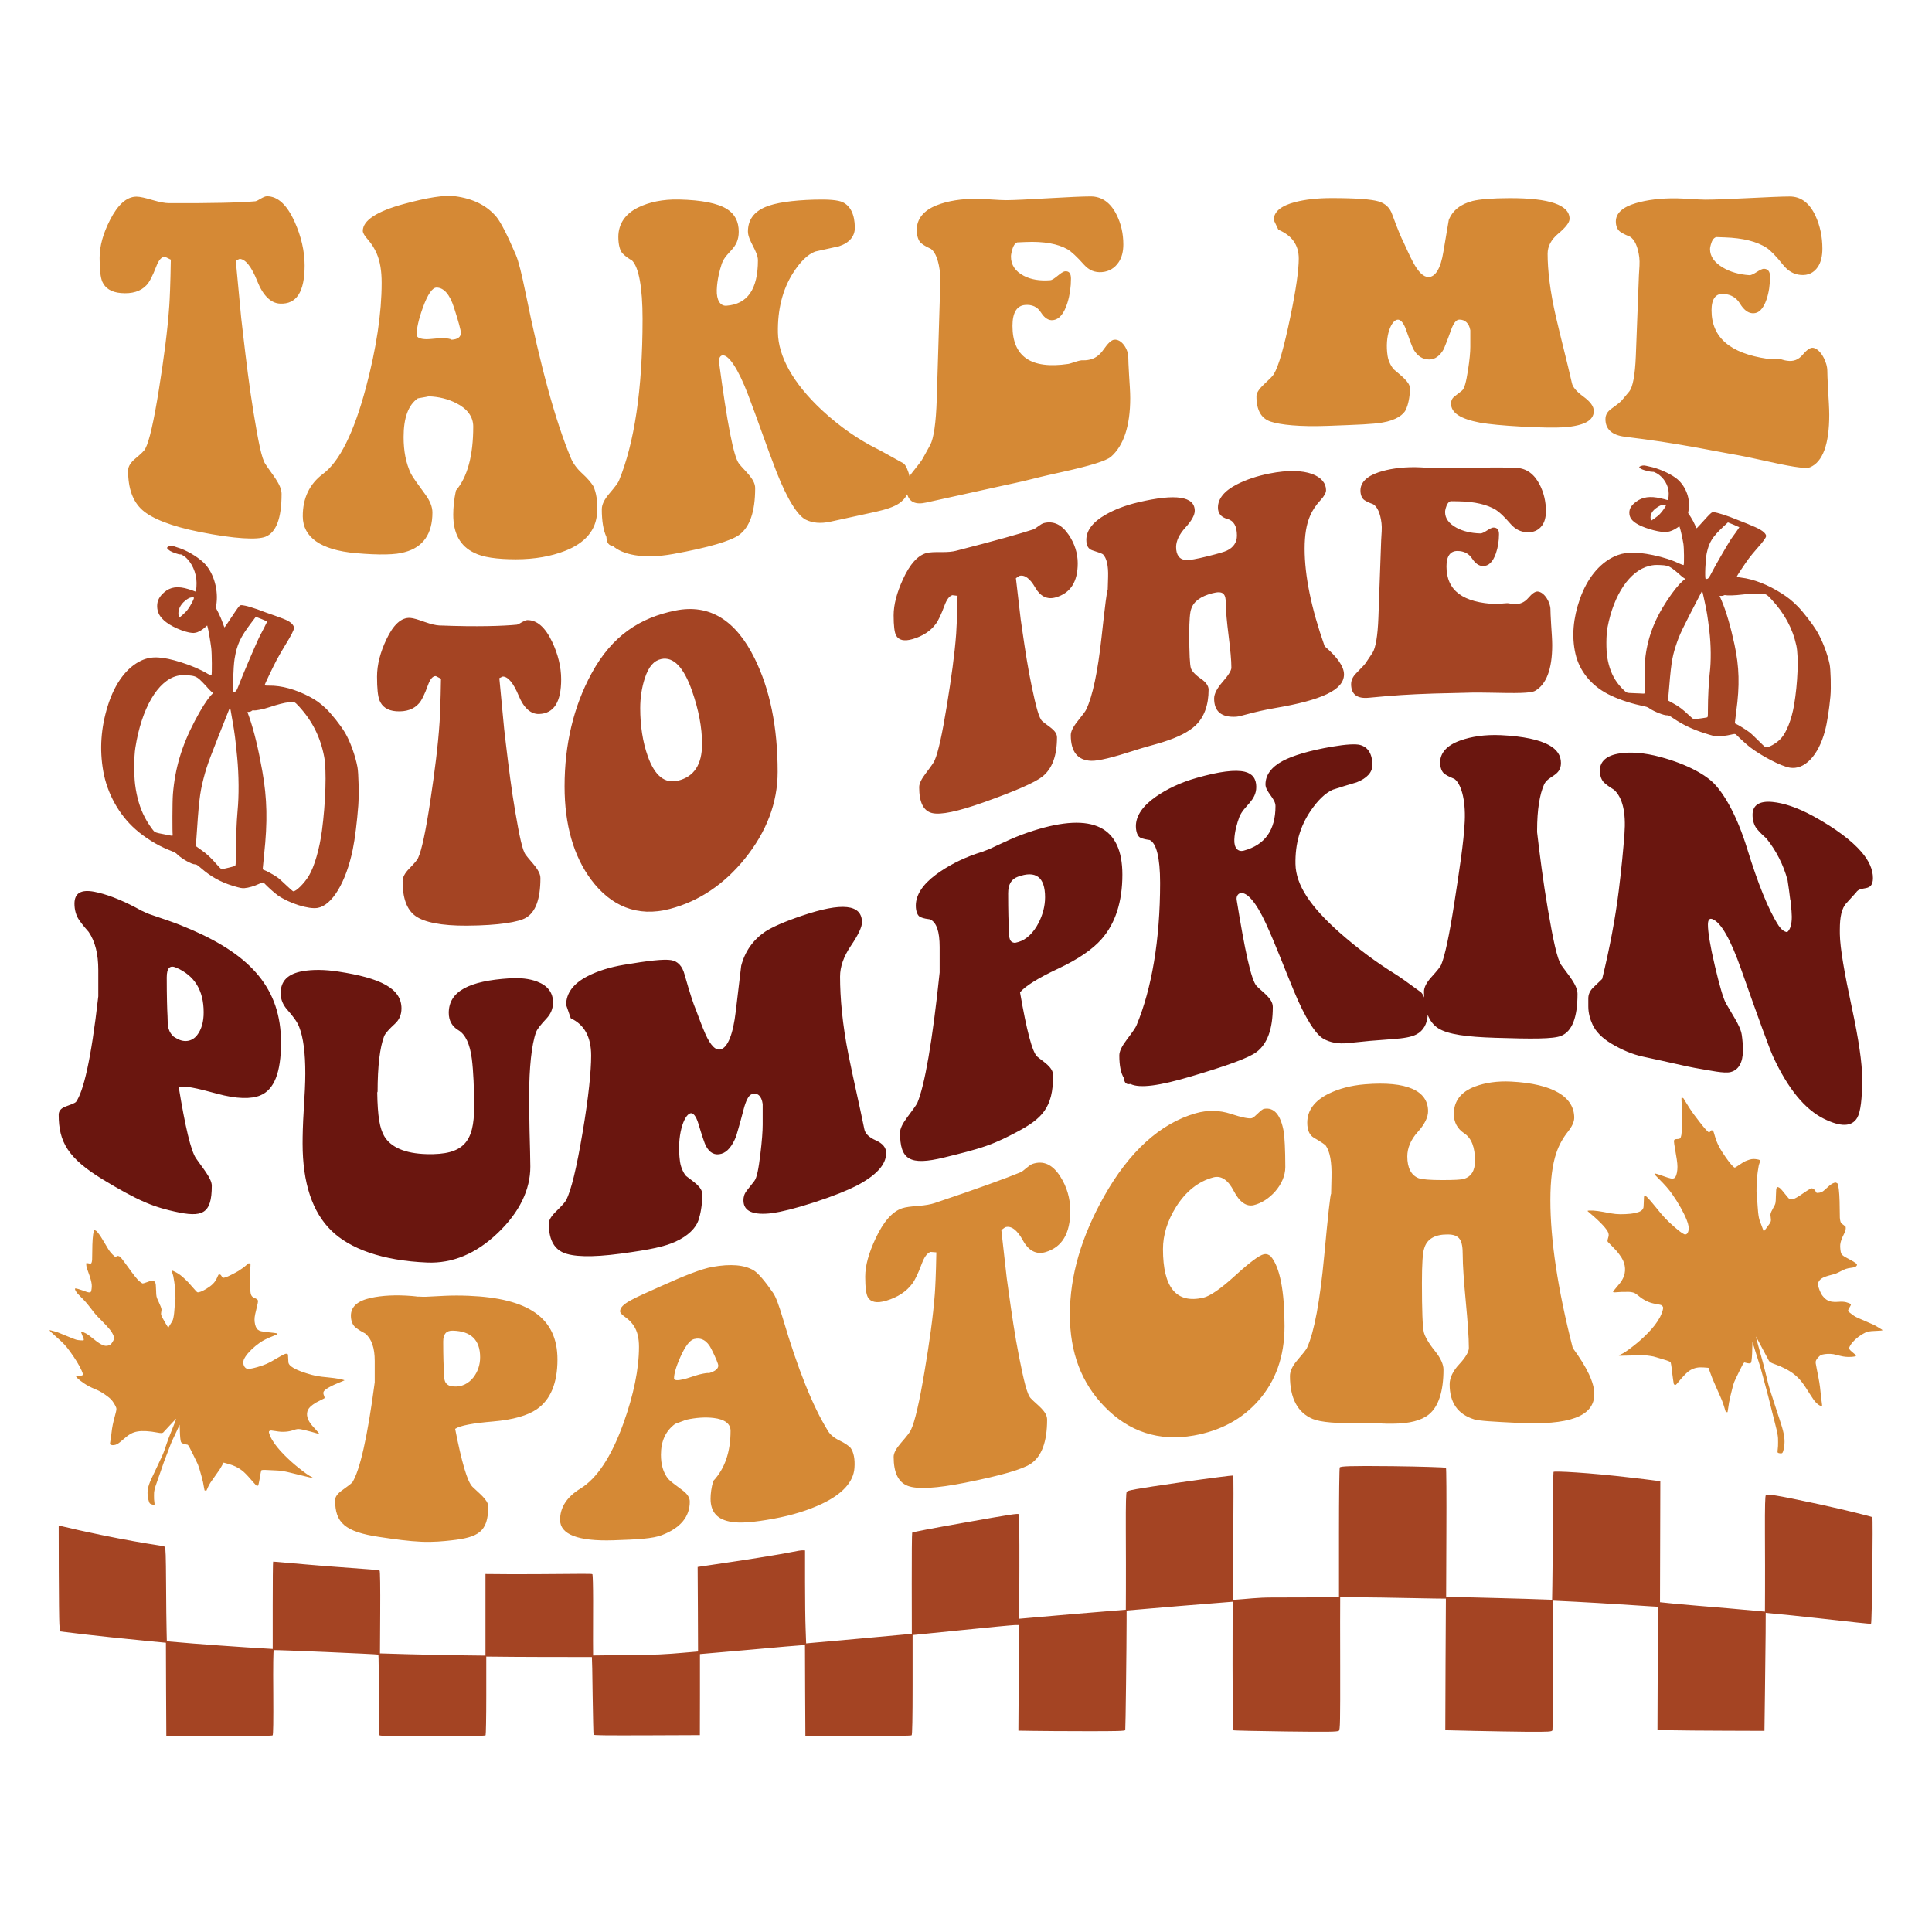 <?xml version="1.0" encoding="utf-8"?>
<!-- Generator: Adobe Illustrator 25.2.0, SVG Export Plug-In . SVG Version: 6.00 Build 0)  -->
<svg version="1.1" id="Layer_1" xmlns="http://www.w3.org/2000/svg" xmlns:xlink="http://www.w3.org/1999/xlink" x="0px" y="0px"
	 viewBox="0 0 720 720" style="enable-background:new 0 0 720 720;" xml:space="preserve">
<style type="text/css">
	.st0{fill:#6A160F;}
	.st1{fill:#D58935;}
	.st2{fill:#A44423;}
</style>
<g>
	<path class="st0" d="M71.62,346.59c-3-1.31-5.93-2.48-8.74-3.44c-4.12-1.4-6.68-2.3-7.17-2.46c-1.27-0.42-2.46-1.15-3.19-1.38
		c0-0.03-0.75-0.47-2.11-1.18c-5.96-3.11-11.06-4.98-15.2-5.78c-5-0.97-7.46,0.48-7.46,4.42c0,2.19,0.54,4.35,1.72,6.07
		c1.37,2,2.73,3.49,3.58,4.47c2.44,3.59,3.58,8.28,3.58,14.21c0,3.91,0,5.87,0,9.78c-2.72,24.05-5.59,35.54-8.31,39.36
		c-0.43,0.44-1.72,0.92-3.87,1.71c-1.72,0.63-2.58,1.65-2.58,3.08c0,10.1,3.46,16.21,16.49,24.13c5.84,3.55,11.04,6.45,15.63,8.44
		c4.59,1.99,8.55,2.92,11.04,3.48c10.28,2.29,13.9,1.11,13.9-9.63c0-2.72-3.57-6.8-5.88-10.19c-1.93-2.84-4.02-11.74-6.45-26.58
		c1.86-0.64,6.64,0.39,14.19,2.46c7.52,2.07,12.9,2.04,16.2,0.67c5.16-2.12,7.74-8.46,7.74-19.68
		C104.74,368.48,93.56,356.18,71.62,346.59z M73.48,385.73c-1.78,2.32-4.62,2.92-7.46,1.37c-0.84-0.46-1.43-0.82-1.58-1.04
		c-2.29-2.3-1.86-4.87-2.01-7.39c-0.14-2.37-0.29-7.19-0.29-14.41c0-3.54,1.15-4.69,3.58-3.63c6.74,2.94,10.18,8.38,10.18,16.62
		C75.92,380.82,75.07,383.67,73.48,385.73z M206.1,373.59c0,2.31-0.86,4.3-2.44,5.98c-2.1,2.24-3.44,3.92-3.87,5.05
		c-1.72,4.65-2.58,13.66-2.58,23.21c0,3.1,0,7.66,0.14,13.64c0.14,5.97,0.29,10.31,0.29,13.33c0,8.55-4.02,16.98-12.19,24.76
		c-8.11,7.73-16.92,11.33-26.23,10.95c-16.92-0.7-28.82-5.18-35.7-11.86c-7.11-6.9-10.75-17.79-10.75-32.48
		c0-2.81,0.08-7.07,0.43-12.59c0.35-5.49,0.58-9.99,0.58-13.46c0-7.74-0.72-13.44-2.3-17.44c-0.72-1.9-2.31-3.99-4.44-6.41
		c-1.58-1.79-2.44-3.76-2.44-6.15c0-4.61,2.74-7.23,8.17-8.19c3.72-0.66,8.17-0.64,13.34,0.15c15.62,2.39,23.51,6.23,23.51,13.73
		c0,2.39-0.86,4.28-2.44,5.72c-2.1,1.92-3.58,3.54-4.02,4.62c-1.58,4.15-2.44,11.06-2.44,20.99c-0.06-0.13-0.09-0.2-0.14-0.33
		c0.14,9.63,1,13.71,2.58,16.54c2.44,4.18,7.74,6.55,15.91,6.76c13.76,0.35,17.63-4.58,17.63-17.62c0-6.72-0.28-13.4-0.86-17.89
		c-0.7-5.42-2.32-9.08-5.02-10.68c-2.36-1.4-3.58-3.6-3.58-6.45c0-8.07,7.6-11.93,22.65-12.88c3.87-0.24,7.34,0.09,10.32,1.23
		C204.07,367.3,206.1,369.89,206.1,373.59z M330.25,429.7c0,4.36-3.73,8.33-11.04,12.19c-3.3,1.67-8.46,3.82-15.77,6.19
		c-7.17,2.33-12.33,3.54-15.63,4.02c-7.17,0.86-10.75-0.67-10.75-4.77c0-1.24,0.29-2.42,1.29-3.68c1.09-1.37,1.63-2.06,2.72-3.45
		c1.01-1.27,1.61-4.5,2.3-10.11c0.59-4.86,0.86-8.61,0.86-10.98c0-3.07,0-4.61,0-7.7c-0.43-3.09-2.03-4.39-4.16-3.59
		c-1.11,0.42-2.13,2.41-3.01,5.86c-1.52,5.92-2.58,9.18-2.72,9.78c-1.43,3.64-3.3,5.87-5.45,6.5c-2.43,0.72-4.44-0.22-5.87-3
		c-0.43-0.85-1.36-3.56-2.73-8.15c-0.88-2.94-2.01-4.2-3.01-3.92c-2.44,0.68-5.17,8.45-3.87,17.94c0.35,2.59,1.58,4.69,2.3,5.45
		c2.43,1.95,6.02,3.96,6.02,6.83c0,4.1-0.72,7.49-1.44,9.67c-0.9,2.7-3.74,5.82-8.74,8.03c-3.84,1.7-8.75,2.85-20.36,4.4
		c-10.75,1.44-17.78,1.17-21.36-0.44c-3.58-1.61-5.3-5.2-5.3-10.78c0-1.3,0.93-2.81,2.73-4.56c2.15-2.1,3.44-3.52,3.73-4.21
		c1.86-3.51,3.89-11.93,6.17-25.44c2.16-12.81,3.15-22.55,3.15-28.39c0-7.03-2.58-11.56-7.6-13.91c-1.15-3.35-1.72-4.97-1.72-4.97
		c0-4.45,2.73-8.02,8.03-10.74c3.72-1.91,8.17-3.32,13.48-4.22c9.03-1.52,14.92-2.2,17.63-1.74c2.42,0.4,4.16,2.15,5.02,5.45
		c2.01,7.13,3.44,11.39,4.16,12.94c1.14,3.03,2.28,6.24,3.58,9.15c1.94,4.33,3.87,6.25,5.74,5.7c2.58-0.77,4.58-5.54,5.59-14.29
		c0.8-6.71,1.2-10.08,2.01-16.86c1.43-5.44,4.45-9.62,8.89-12.67c2.58-1.71,7.2-3.75,13.76-5.97c14.87-5.04,22.36-4.34,22.36,2.5
		c0,1.74-1.43,4.73-4.16,8.75c-2.72,4.02-4.01,7.82-4.01,11.44c0,7.83,0.85,17.73,3.15,29.22c1.85,9.24,4.02,18.36,5.88,27.55
		c0.29,1.72,1.76,3.14,4.3,4.26C328.87,426.1,330.25,427.59,330.25,429.7z M385.16,309.56c-2.99,0.95-5.89,2.03-8.74,3.3
		c-4.08,1.83-6.63,3.06-7.17,3.32c-1.18,0.57-2.45,0.91-3.19,1.3c0.01-0.03-0.73,0.17-2.11,0.64c-5.85,2-11.05,4.77-15.2,7.86
		c-4.99,3.71-7.45,7.63-7.45,11.53c0,2.17,0.66,3.81,1.72,4.27c1.27,0.56,2.72,0.72,3.58,0.83c2.44,1.12,3.58,4.57,3.58,10.32
		c0,3.79,0,5.69,0,9.48c-2.72,26.01-5.59,42.08-8.31,48.61c-0.43,0.87-1.72,2.61-3.87,5.5c-1.72,2.31-2.58,4.17-2.58,5.59
		c0,10.04,3.53,12.42,16.49,9.24c5.85-1.44,11.04-2.7,15.62-4.3c4.59-1.6,8.4-3.61,11.04-4.99c9.83-5.15,13.9-9.2,13.9-21.31
		c0-3.07-3.59-5-5.88-6.95c-1.9-1.62-4.01-9.89-6.45-23.98c1.86-2.28,6.68-5.31,14.19-8.83c7.57-3.55,12.9-7.25,16.21-11.03
		c5.16-5.87,7.74-13.96,7.74-24.01C418.28,307.97,407.18,302.58,385.16,309.56z M387.03,343.98c-1.81,3.53-4.47,6.2-7.46,7.06
		c-0.77,0.22-1.43,0.39-1.57,0.3c-2.3-0.28-1.87-3.01-2.01-5.25c-0.14-2.09-0.28-6.47-0.28-13.17c0-3.28,1.14-5.27,3.58-6.17
		c6.74-2.48,10.18,0.1,10.18,7.64C389.46,337.67,388.62,340.88,387.03,343.98z M581.87,359.69c2.29,3.29,6.02,7.3,6.02,10.69
		c0,8.86-2.04,13.93-6.02,15.62c-3,1.27-11.18,1.17-24.52,0.76c-10.75-0.33-17.77-1.26-21.36-3.56c-1.75-1.12-3.04-2.78-3.92-4.97
		c-0.2,3.4-1.66,5.88-4.12,7.21c-1.85,1-4.73,1.51-8.89,1.8c-6.71,0.47-10.06,0.77-16.77,1.49c-3.58,0.38-6.61-0.23-9.04-1.59
		c-2.96-1.65-6.88-7.8-11.04-17.82c-3.58-8.61-6.84-17.32-10.46-25.2c-3.76-8.16-7.15-11.75-9.46-11.27
		c-0.92,0.19-1.58,1.16-1.43,2.43c3.01,18.73,5.44,30.09,7.46,32.2c2.09,2.18,6.02,4.59,6.02,7.75c0,8.27-2.04,13.76-6.02,16.79
		c-3.01,2.29-11.18,5.19-24.52,9.15c-11.61,3.45-19.07,4.51-22.51,2.79c-1.43,0.31-2.29-0.3-2.43-2.18
		c-1.15-1.85-1.72-4.63-1.72-8.47c0-1.48,0.92-3.4,2.72-5.78c2.16-2.86,3.44-4.68,3.73-5.52c5.59-13.51,8.75-31.54,8.75-52.99
		c0-9.52-1.43-14.8-3.87-15.97c-0.86-0.13-2.4-0.31-3.58-0.92c-0.92-0.47-1.58-2.14-1.58-4.25c0-3.78,2.5-7.54,7.46-10.98
		c4-2.79,9.05-5.26,15.19-7c8.44-2.4,14.39-3.14,17.92-2.29c2.84,0.68,4.3,2.57,4.3,5.63c0,5.29-4.59,6.96-6.31,11.24
		c-0.86,2.35-1.74,5.31-1.87,8.42c-0.13,3.07,1.3,4.73,3.58,4.1c7.89-2.17,11.76-7.65,11.76-16.62c0-2.81-3.73-5.26-3.73-8.05
		c0-3.48,2.17-6.48,6.45-8.76c3.68-1.96,9.94-3.87,18.35-5.3c5.28-0.9,8.74-1.08,10.46-0.64c3.01,0.82,4.52,3.36,4.59,7.39
		c0.05,2.74-2.01,5.03-5.88,6.54c-3.56,1.05-5.34,1.6-8.89,2.74c-2.86,1.29-5.59,3.97-8.31,7.96c-3.87,5.74-5.74,12.23-5.59,19.76
		c0.14,7.82,5.59,15.87,16.34,25.44c6.88,6.08,13.77,11.16,20.65,15.43c1.58,0.96,4.73,3.19,9.75,6.88
		c0.42,0.34,0.84,1.08,1.22,1.97c-0.04-0.71-0.07-1.43-0.07-2.19c0-1.59,0.94-3.38,2.72-5.36c2.16-2.39,3.44-3.95,3.73-4.75
		c1.29-3.06,2.99-10.77,4.87-23.04c1.69-11.02,3.53-22.5,3.87-30.34c0.36-8.26-1.43-14.07-3.87-15.79c-0.86-0.35-2.27-0.9-3.58-1.79
		c-1.11-0.76-1.72-2.39-1.72-4.34c0-3.5,2.46-6.36,7.45-8.15c4.15-1.49,9.19-2.28,15.2-2.01c8.43,0.39,14.49,1.78,17.92,3.7
		c2.98,1.67,4.45,3.85,4.45,6.65c0,4.96-4.76,4.64-6.31,8.09c-1.59,3.55-2.58,9.29-2.58,17.06c0,0.26,0,0.39,0,0.65
		c0.86,7.43,2.27,18.64,4.02,28.78C578.82,350.35,580.29,357.44,581.87,359.69z M685.66,346.31c0-0.13-0.02,0.44,0,1.81
		c0.07,5.17,1.74,14.68,4.45,27.26c2.59,12.05,3.87,20.87,3.87,26.55c0,7.58-0.58,12.48-1.87,14.67c-2.01,3.38-6.16,3.43-12.47,0.29
		c-7.02-3.5-13.33-11.14-18.92-23.25c-1.43-3.23-5.31-13.85-11.76-32.16c-4.01-11.41-7.6-17.8-10.89-18.99
		c-1.01-0.36-1.58,0.38-1.58,2.1c0,2.66,0.77,7.64,2.58,15.33c1.75,7.46,3.16,12.26,4.16,14.03c1.32,2.23,1.98,3.35,3.3,5.6
		c1.29,2.2,2.32,4.32,2.58,6.13c0.31,2.11,0.43,4.06,0.43,5.78c0,4.53-1.63,7.3-4.59,8.06c-2.37,0.61-7.35-0.53-13.33-1.54
		c-2.71-0.46-9.46-2.1-19.36-4.21c-3.87-0.83-7.76-2.46-11.75-4.84c-3.51-2.09-5.82-4.52-7.02-7.11c-0.88-1.88-1.58-4.27-1.58-6.69
		c0-1.23,0-1.84,0-3.06c0-1.45,0.57-2.82,1.87-4.07c1.32-1.28,1.98-1.92,3.3-3.18c2.87-11.73,4.91-22.7,6.16-32.74
		c1.03-8.19,1.74-15.91,2.15-21.34c0.6-7.97-0.72-13.52-3.87-16.4c-0.86-0.54-2.25-1.37-3.58-2.55c-1.14-1.01-1.72-2.71-1.72-4.61
		c0-3.43,2.5-5.69,7.46-6.41c3.98-0.58,9.05-0.31,15.19,1.36c10.41,2.83,17.05,6.84,20.07,10.04c4.02,4.27,8.56,12.34,12.18,24.12
		c3.94,12.79,7.89,22.8,11.76,28.72c1,1.42,2.01,2.23,3.15,2.37c1.15-0.92,1.72-2.89,1.72-5.76c0-1.06-0.14-3.02-0.43-5.2
		c0-0.27,0-0.41,0-0.68c-0.06-0.14-0.08-0.21-0.14-0.35c-0.29-2.31-0.58-4.76-1.01-7.41c-1.58-5.81-4.3-11.07-7.89-15.52
		c-0.86-0.79-2.29-2.01-3.58-3.61c-1.03-1.27-1.58-3.2-1.58-5.18c0-3.56,2.49-5.29,7.46-4.8c3.97,0.39,9.04,1.93,15.19,5.3
		c8.43,4.62,14.38,9.2,17.92,13.3c2.87,3.32,4.3,6.61,4.3,9.74c0,5.55-4.59,2.62-6.31,5.43c-1.38,1.52-2.06,2.27-3.44,3.79
		C686.23,338.48,685.66,342.01,685.66,346.31z"/>
	<path class="st1" d="M120.8,520.25c0.2,0.53,0.2,0.77,0.02,0.9c-0.08,0.05-0.7,0.37-1.39,0.7c-1.56,0.77-1.95,0.99-2.78,1.59
		c-0.75,0.55-1.14,0.9-1.48,1.35c-1.16,1.55-0.98,3.58,0.51,5.67c0.36,0.51,0.67,0.87,1.67,1.96c1.07,1.16,1.58,1.76,1.55,1.82
		c-0.01,0.02-0.11,0.05-0.22,0.05c-0.15,0.01-0.43-0.06-1.24-0.3c-0.58-0.17-1.31-0.38-1.63-0.46c-2.81-0.72-3-0.77-3.72-0.88
		c-1.04-0.16-1.44-0.11-2.65,0.29c-1.06,0.36-1.85,0.52-2.89,0.61c-1.31,0.11-2.19,0.06-3.99-0.24c-0.71-0.12-1.38-0.21-1.52-0.21
		c-0.31,0-0.55,0.09-0.71,0.26c-0.11,0.11-0.12,0.17-0.1,0.4c0.05,0.52,0.58,1.8,1.16,2.8c1,1.72,2.65,3.77,4.7,5.81
		c1.89,1.88,3.25,3.09,5.23,4.68c2.49,1.98,3.7,2.82,4.89,3.41c0.29,0.15,0.53,0.29,0.53,0.32c0,0.1-0.73-0.03-2.75-0.54
		c-1.75-0.44-4.46-1.09-6.83-1.66c-0.53-0.13-1.15-0.24-2.04-0.37c-1.16-0.17-1.39-0.19-2.45-0.23c-0.64-0.02-1.77-0.08-2.5-0.12
		c-1.98-0.11-2.63-0.09-2.78,0.12c-0.07,0.09-0.31,1.2-0.43,1.9c-0.05,0.28-0.13,0.8-0.18,1.16c-0.11,0.69-0.43,2.18-0.51,2.45
		c-0.04,0.11-0.09,0.16-0.18,0.18c-0.16,0.03-0.44-0.01-0.6-0.09c-0.07-0.04-0.47-0.47-0.9-0.98c-1.5-1.77-2.86-3.25-3.69-4
		c-1.24-1.11-2.72-1.99-4.27-2.55c-0.71-0.26-2.02-0.65-2.79-0.84c-0.21-0.05-0.32-0.08-0.53-0.13c-0.2,0.38-0.3,0.56-0.5,0.94
		c-0.28,0.51-0.69,1.23-0.92,1.58c-0.38,0.58-1.88,2.71-2.94,4.18c-0.72,0.99-1.19,1.84-1.73,3.11c-0.15,0.35-0.3,0.65-0.32,0.66
		c-0.09,0.04-0.63-0.08-0.68-0.15c-0.03-0.03-0.13-0.6-0.24-1.26c-0.25-1.56-0.3-1.77-0.9-4.04c-0.56-2.1-0.99-3.49-1.35-4.39
		c-0.13-0.32-0.92-1.95-1.76-3.63c-1.26-2.52-1.57-3.12-1.77-3.36c-0.1-0.12-0.14-0.17-0.24-0.29c-0.26-0.06-0.4-0.09-0.66-0.14
		c-1.16-0.25-1.66-0.5-1.85-0.89c-0.21-0.45-0.39-2.19-0.44-4.52c-0.02-0.72-0.04-1.44-0.06-1.61c-0.01-0.12-0.02-0.18-0.03-0.3
		c-0.12,0.27-0.17,0.41-0.29,0.68c-0.16,0.37-0.56,1.23-0.88,1.9c-1.89,3.94-1.78,3.69-2.69,6.12c-0.37,0.97-0.86,2.25-1.09,2.84
		c-0.6,1.49-1,2.62-2.29,6.39c-0.23,0.68-0.61,1.76-0.84,2.39c-0.81,2.23-1.13,3.24-1.33,4.27c-0.1,0.51-0.12,0.73-0.12,1.94
		c0,1.09,0.02,1.49,0.1,1.98c0.05,0.34,0.1,0.76,0.1,0.93c0.01,0.45-0.04,0.47-0.67,0.33c-0.64-0.14-1-0.33-1.17-0.58
		c-0.29-0.45-0.64-1.88-0.73-2.97c-0.18-2.08,0.27-3.84,1.9-7.16c0.31-0.63,0.75-1.56,0.98-2.06c0.23-0.5,0.67-1.43,0.97-2.06
		c0.3-0.63,0.62-1.31,0.71-1.51c0.09-0.21,0.28-0.6,0.41-0.87c0.84-1.76,1.21-2.69,2.09-5.43c0.21-0.65,0.6-1.73,0.86-2.38
		c1.44-3.57,2.73-6.87,2.73-6.98c0-0.07-0.88,0.83-2.02,2.07c-1.32,1.45-2.63,2.86-2.83,3.05c-0.31,0.28-0.85,0.28-2.26,0.01
		c-2.76-0.54-5.47-0.7-7.24-0.4c-2.03,0.35-3.18,1-5.92,3.41c-1,0.88-1.65,1.32-2.27,1.53c-0.81,0.27-1.6,0.23-2.03-0.11
		c-0.15-0.12-0.15-0.31,0.03-1.26c0.21-1.16,0.3-1.76,0.43-3.04c0.23-2.14,0.53-3.64,1.38-6.76c0.46-1.71,0.52-2.11,0.38-2.57
		c-0.25-0.83-1.24-2.42-1.95-3.16c-0.63-0.66-2.09-1.75-3.45-2.58c-0.8-0.49-1.43-0.8-2.51-1.25c-1.83-0.77-2.79-1.27-4.03-2.1
		c-2-1.34-3.35-2.61-3-2.77c0.04-0.02,0.44-0.04,0.9-0.06c1.85-0.09,1.92-0.2,1.12-2.01c-0.83-1.88-2.36-4.38-4.28-7.03
		c-1.62-2.24-2.56-3.22-5.36-5.68c-1.24-1.09-2.18-2-2.26-2.18c-0.11-0.23,0.02-0.19,2.08,0.39c0.84,0.23,0.96,0.3,4.28,1.66
		c3.87,1.58,3.58,1.47,5.1,1.6c0.99,0.08,1.18,0.06,1.24-0.12c0.07-0.22,0.01-0.42-0.52-1.68c-0.53-1.26-0.59-1.48-0.36-1.47
		c0.19,0.01,1.21,0.44,1.69,0.71c0.89,0.51,1.73,1.12,2.94,2.14c0.84,0.7,1.69,1.32,2.37,1.72c0.52,0.31,1.49,0.69,1.89,0.74
		c0.69,0.1,1.6-0.15,2.07-0.55c0.29-0.26,0.87-1.16,1.1-1.7c0.2-0.49,0.19-0.79-0.05-1.42c-0.61-1.61-1.64-2.86-4.85-6.09
		c-1.64-1.64-1.9-1.94-3.54-4.07c-1.57-2.04-2.3-2.87-3.72-4.27c-1.22-1.2-1.65-1.7-2-2.33c-0.37-0.65-0.37-0.99-0.01-0.95
		c0.44,0.04,1.5,0.35,2.36,0.68c1.72,0.66,2.28,0.82,2.82,0.81c0.46-0.01,0.6-0.25,0.75-1.39c0.15-1.13,0.07-1.93-0.34-3.43
		c-0.25-0.9-0.36-1.26-0.86-2.61c-0.45-1.22-0.63-1.78-0.74-2.35c-0.08-0.42-0.1-1.05-0.04-1.11c0.07-0.07,0.28-0.05,0.83,0.06
		c0.84,0.18,0.99,0.14,1.14-0.28c0.21-0.58,0.24-0.97,0.25-3.97c0.02-3.94,0.2-6.37,0.57-7.75c0.11-0.42,0.2-0.45,0.64-0.24
		c0.35,0.17,0.35,0.17,0.77,0.67c0.8,0.95,1.5,2.02,2.72,4.14c1.17,2.04,1.65,2.77,2.18,3.4c0.4,0.48,1.02,1.1,1.42,1.41
		c0.12,0.1,0.19,0.15,0.31,0.24c0.17-0.09,0.25-0.13,0.42-0.21c0.27-0.14,0.48-0.2,0.59-0.18c0.25,0.04,0.59,0.2,0.78,0.36
		c0.29,0.23,1.35,1.61,2.54,3.27c2.7,3.77,3.82,5.13,4.58,5.78c0.38,0.33,1,0.76,1.17,0.83c0.15,0.06,0.92-0.15,1.83-0.5
		c1.42-0.54,1.74-0.6,2.29-0.39c0.39,0.14,0.51,0.26,0.68,0.63c0.19,0.43,0.23,0.87,0.3,2.94c0.07,2.31,0.06,2.27,0.99,4.28
		c0.62,1.33,0.91,2.1,1,2.57c0.05,0.26,0.04,0.41-0.03,0.78c-0.05,0.25-0.1,0.63-0.11,0.85c-0.03,0.47,0.05,0.74,0.5,1.64
		c0.41,0.81,2.15,3.77,2.19,3.74c0.02-0.02,0.16-0.26,0.32-0.55c0.16-0.29,0.46-0.78,0.67-1.09c0.46-0.67,0.65-1.04,0.78-1.48
		c0.21-0.7,0.43-2.14,0.49-3.3c0.04-0.71,0.15-1.79,0.29-2.8c0.14-1.03,0.17-2.03,0.1-3.59c-0.08-1.76-0.16-2.64-0.42-4.32
		c-0.3-1.96-0.41-2.48-0.79-3.51c-0.22-0.61-0.22-0.65,0.01-0.64c0.23,0.01,0.64,0.19,1.54,0.68c1.09,0.59,1.92,1.22,3.34,2.56
		c0.92,0.86,1.27,1.24,2.75,2.95c1.29,1.48,1.59,1.79,1.8,1.86c0.47,0.15,1.79-0.36,3.25-1.25c2.19-1.33,3.28-2.44,4.01-4.08
		c0.64-1.43,0.61-1.38,0.98-1.31c0.33,0.06,0.45,0.16,0.68,0.54c0.22,0.35,0.51,0.71,0.61,0.73c0.09,0.03,0.79-0.14,1.23-0.29
		c0.7-0.24,3.37-1.6,4.49-2.27c1.02-0.62,2.2-1.49,3.08-2.27c0.62-0.56,0.69-0.6,0.88-0.59c0.14,0.01,0.45,0.12,0.53,0.18
		c0.06,0.05,0.01,1.14-0.1,2.68c-0.07,0.89-0.08,1.56-0.05,3.73c0.02,1.46,0.05,2.75,0.06,2.88c0.01,0.12,0.04,0.47,0.05,0.75
		c0.03,0.58,0.17,1.27,0.32,1.61c0.13,0.3,0.4,0.63,0.65,0.78c0.11,0.07,0.42,0.22,0.69,0.34c0.76,0.34,1.08,0.58,1.18,0.92
		c0.09,0.31-0.1,1.31-0.66,3.51c-0.58,2.27-0.7,3.26-0.56,4.48c0.15,1.32,0.58,2.39,1.15,2.84c0.72,0.58,1.28,0.72,4.61,1.07
		c2.32,0.24,2.74,0.32,2.74,0.55c0,0.11-0.26,0.24-1.45,0.71c-2.48,0.98-3.89,1.68-5.15,2.57c-2.31,1.64-4.26,3.53-5.38,5.24
		c-0.39,0.6-0.59,1.02-0.69,1.51c-0.26,1.16,0.22,2.41,1.09,2.85c0.25,0.13,0.29,0.13,0.61,0.13c0.84,0.01,1.76-0.17,3.53-0.67
		c2.76-0.79,4.19-1.43,6.85-3.05c1.38-0.83,2.77-1.58,3.4-1.82c0.24-0.09,0.36-0.11,0.6-0.08c0.42,0.05,0.48,0.12,0.52,0.58
		c0.02,0.2,0.06,0.89,0.08,1.53c0.03,0.72,0.07,1.24,0.11,1.35c0.31,0.89,1.2,1.6,3.21,2.53c0.94,0.43,1.9,0.79,3.39,1.26
		c3.01,0.95,4.33,1.21,8.35,1.58c1.11,0.1,3.04,0.36,3.82,0.51c0.97,0.19,1.9,0.42,2,0.49c0.09,0.07,0.08,0.07-0.04,0.14
		c-0.07,0.04-0.47,0.2-0.89,0.37c-3.85,1.51-6.41,2.93-6.78,3.83C120.44,519.14,120.47,519.41,120.8,520.25z M699.4,494.33
		c-0.84-0.5-0.96-0.57-4.28-2c-3.87-1.67-3.58-1.5-5.1-2.62c-0.99-0.74-1.18-0.91-1.24-1.16c-0.07-0.29-0.01-0.46,0.52-1.35
		c0.53-0.89,0.59-1.07,0.36-1.25c-0.19-0.16-1.21-0.56-1.69-0.66c-0.89-0.2-1.73-0.24-2.94-0.13c-0.83,0.08-1.69,0.06-2.37-0.05
		c-0.52-0.08-1.49-0.43-1.88-0.69c-0.69-0.43-1.61-1.43-2.07-2.24c-0.29-0.52-0.87-1.98-1.1-2.76c-0.2-0.7-0.19-1.03,0.05-1.55
		c0.61-1.31,1.64-1.94,4.85-2.76c1.63-0.42,1.9-0.52,3.54-1.38c1.57-0.82,2.3-1.05,3.72-1.24c1.22-0.16,1.65-0.29,2-0.62
		c0.37-0.34,0.37-0.69,0.01-0.99c-0.44-0.37-1.5-1.02-2.36-1.46c-1.72-0.88-2.28-1.21-2.82-1.7c-0.46-0.43-0.6-0.82-0.75-2.18
		c-0.15-1.35-0.06-2.15,0.34-3.37c0.25-0.74,0.36-1.02,0.86-1.99c0.45-0.88,0.63-1.31,0.74-1.81c0.08-0.37,0.1-1.02,0.04-1.15
		c-0.07-0.14-0.28-0.32-0.83-0.73c-0.84-0.61-0.99-0.8-1.14-1.38c-0.21-0.83-0.24-1.27-0.25-4.5c-0.02-4.26-0.2-7.04-0.57-8.9
		c-0.11-0.56-0.2-0.68-0.64-0.89c-0.35-0.17-0.35-0.17-0.77-0.04c-0.8,0.23-1.5,0.71-2.72,1.85c-1.17,1.1-1.65,1.47-2.18,1.68
		c-0.4,0.15-1.02,0.26-1.42,0.25c-0.12-0.01-0.19-0.01-0.31-0.02c-0.17-0.25-0.25-0.37-0.42-0.62c-0.27-0.39-0.48-0.66-0.59-0.75
		c-0.25-0.18-0.59-0.32-0.78-0.32c-0.29,0-1.35,0.58-2.54,1.4c-2.7,1.87-3.82,2.54-4.58,2.65c-0.38,0.05-1,0.04-1.17-0.02
		c-0.15-0.06-0.92-0.94-1.83-2.09c-1.42-1.79-1.74-2.11-2.29-2.32c-0.39-0.14-0.51-0.11-0.68,0.19c-0.19,0.35-0.23,0.83-0.3,3.22
		c-0.07,2.66-0.06,2.62-0.99,4.28c-0.62,1.1-0.91,1.78-1,2.27c-0.05,0.28-0.04,0.46,0.03,0.95c0.05,0.34,0.1,0.82,0.11,1.09
		c0.03,0.59-0.05,0.84-0.5,1.57c-0.41,0.66-2.15,2.93-2.19,2.86c-0.02-0.03-0.16-0.43-0.32-0.89s-0.46-1.26-0.67-1.79
		c-0.46-1.14-0.65-1.71-0.78-2.35c-0.21-0.99-0.43-2.89-0.49-4.32c-0.04-0.87-0.15-2.26-0.29-3.57c-0.14-1.34-0.17-2.56-0.1-4.4
		c0.08-2.06,0.16-3.05,0.42-4.86c0.3-2.12,0.41-2.65,0.79-3.59c0.22-0.55,0.22-0.6-0.01-0.77c-0.23-0.17-0.64-0.27-1.54-0.39
		c-1.09-0.13-1.92,0-3.34,0.56c-0.92,0.36-1.27,0.56-2.75,1.58c-1.29,0.89-1.59,1.06-1.8,1c-0.47-0.15-1.79-1.69-3.25-3.78
		c-2.19-3.13-3.28-5.23-4.01-7.75c-0.64-2.2-0.61-2.12-0.98-2.28c-0.33-0.14-0.45-0.1-0.68,0.22c-0.22,0.3-0.51,0.55-0.61,0.52
		c-0.09-0.03-0.79-0.69-1.23-1.16c-0.7-0.75-3.37-4.14-4.49-5.69c-1.02-1.42-2.2-3.23-3.08-4.73c-0.62-1.08-0.69-1.18-0.88-1.27
		c-0.14-0.06-0.45-0.11-0.53-0.08c-0.06,0.03-0.01,1.44,0.1,3.46c0.07,1.16,0.08,2.02,0.05,4.78c-0.02,1.84-0.05,3.48-0.06,3.64
		c-0.01,0.15-0.04,0.57-0.05,0.93c-0.03,0.72-0.17,1.52-0.32,1.87c-0.13,0.31-0.4,0.58-0.65,0.64c-0.11,0.03-0.42,0.05-0.69,0.06
		c-0.76,0.02-1.08,0.16-1.18,0.53c-0.09,0.35,0.1,1.74,0.66,4.88c0.58,3.24,0.7,4.58,0.56,6.08c-0.15,1.62-0.58,2.78-1.15,3.07
		c-0.72,0.37-1.28,0.24-4.61-0.94c-2.32-0.82-2.74-0.9-2.74-0.59c0,0.14,0.26,0.43,1.45,1.62c2.48,2.47,3.89,4.1,5.15,5.89
		c2.31,3.3,4.26,6.77,5.38,9.57c0.39,0.98,0.59,1.63,0.69,2.31c0.25,1.64-0.23,3-1.09,3.13c-0.25,0.04-0.29,0.03-0.61-0.13
		c-0.84-0.42-1.76-1.11-3.53-2.64c-2.76-2.39-4.19-3.9-6.85-7.25c-1.38-1.73-2.78-3.34-3.4-3.93c-0.24-0.23-0.36-0.3-0.6-0.36
		c-0.42-0.11-0.48-0.05-0.52,0.55c-0.02,0.26-0.06,1.16-0.08,2c-0.03,0.94-0.07,1.62-0.11,1.75c-0.31,1.05-1.2,1.62-3.21,2.05
		c-0.94,0.2-1.9,0.31-3.39,0.38c-3.01,0.15-4.33,0-8.35-0.81c-1.11-0.22-3.04-0.48-3.82-0.51c-0.97-0.04-1.9,0-2,0.08
		c-0.09,0.07-0.08,0.08,0.04,0.2c0.07,0.07,0.47,0.42,0.89,0.77c3.85,3.22,6.41,6.02,6.78,7.36c0.18,0.65,0.14,1.01-0.18,2.06
		c-0.2,0.65-0.2,0.99-0.02,1.22c0.08,0.09,0.7,0.73,1.39,1.42c1.56,1.57,1.95,2.01,2.78,3.11c0.75,1,1.14,1.63,1.48,2.36
		c1.16,2.53,0.98,5.22-0.51,7.58c-0.36,0.57-0.67,0.97-1.67,2.14c-1.07,1.25-1.58,1.92-1.55,2.01c0.01,0.04,0.11,0.1,0.22,0.14
		c0.15,0.06,0.44,0.05,1.24-0.02c0.57-0.05,1.31-0.1,1.63-0.1c2.81-0.05,3-0.04,3.72,0.07c1.04,0.16,1.44,0.36,2.65,1.35
		c1.06,0.88,1.85,1.39,2.89,1.91c1.31,0.65,2.19,0.91,3.99,1.22c0.71,0.12,1.38,0.26,1.52,0.32c0.31,0.13,0.55,0.35,0.71,0.64
		c0.11,0.19,0.12,0.28,0.1,0.57c-0.05,0.68-0.58,2.18-1.16,3.3c-1,1.92-2.65,4.07-4.7,6.12c-1.89,1.9-3.25,3.1-5.23,4.65
		c-2.49,1.93-3.7,2.75-4.89,3.23c-0.29,0.12-0.53,0.25-0.53,0.29c0,0.14,0.73,0.16,2.75,0.07c1.75-0.07,4.47-0.12,6.83-0.1
		c0.53,0,1.15,0.06,2.04,0.2c1.16,0.17,1.38,0.22,2.45,0.55c0.64,0.2,1.77,0.54,2.5,0.75c1.98,0.58,2.63,0.87,2.78,1.21
		c0.07,0.15,0.31,1.74,0.43,2.73c0.05,0.39,0.13,1.13,0.18,1.63c0.11,0.97,0.43,3.11,0.51,3.5c0.04,0.16,0.09,0.25,0.18,0.3
		c0.16,0.1,0.44,0.15,0.6,0.1c0.07-0.02,0.47-0.46,0.9-0.99c1.5-1.82,2.86-3.26,3.69-3.91c1.24-0.97,2.72-1.52,4.28-1.59
		c0.71-0.03,2.02,0.03,2.79,0.12c0.21,0.02,0.32,0.04,0.53,0.06c0.2,0.58,0.3,0.87,0.5,1.45c0.28,0.79,0.69,1.9,0.92,2.47
		c0.38,0.92,1.87,4.34,2.94,6.71c0.72,1.6,1.19,2.89,1.73,4.76c0.15,0.52,0.3,0.96,0.32,0.99c0.09,0.09,0.63,0.17,0.68,0.1
		c0.03-0.03,0.13-0.71,0.24-1.51c0.25-1.89,0.3-2.15,0.9-4.77c0.56-2.43,0.99-3.99,1.35-4.96c0.13-0.34,0.92-2.03,1.76-3.72
		c1.26-2.55,1.57-3.12,1.77-3.31c0.1-0.1,0.14-0.14,0.24-0.24c0.26,0.07,0.4,0.1,0.66,0.17c1.16,0.29,1.66,0.25,1.85-0.13
		c0.21-0.45,0.39-2.5,0.44-5.35c0.02-0.88,0.04-1.76,0.06-1.95c0.01-0.14,0.02-0.21,0.03-0.36c0.12,0.4,0.17,0.6,0.29,1
		c0.16,0.55,0.56,1.82,0.88,2.83c1.89,5.89,1.78,5.52,2.69,8.97c0.37,1.38,0.86,3.2,1.09,4.04c0.6,2.14,1,3.72,2.29,8.95
		c0.23,0.94,0.61,2.43,0.84,3.32c0.81,3.09,1.13,4.46,1.33,5.81c0.1,0.66,0.12,0.94,0.12,2.39c0,1.31-0.02,1.78-0.1,2.35
		c-0.05,0.38-0.1,0.87-0.1,1.08c-0.01,0.53,0.04,0.58,0.67,0.71c0.64,0.12,1,0.07,1.17-0.16c0.29-0.4,0.64-1.94,0.73-3.2
		c0.18-2.39-0.27-4.69-1.9-9.5c-0.31-0.91-0.75-2.25-0.98-2.98c-0.23-0.73-0.67-2.07-0.97-2.98c-0.3-0.91-0.62-1.91-0.71-2.2
		c-0.09-0.3-0.27-0.87-0.41-1.27c-0.84-2.57-1.2-3.89-2.09-7.72c-0.21-0.91-0.6-2.43-0.86-3.38c-1.44-5.15-2.73-9.94-2.73-10.08
		c0-0.09,0.88,1.52,2.02,3.69c1.32,2.52,2.63,4.98,2.83,5.32c0.31,0.51,0.85,0.83,2.26,1.31c2.76,0.95,5.47,2.39,7.24,3.81
		c2.03,1.64,3.18,3.1,5.92,7.51c1,1.61,1.65,2.49,2.27,3.1c0.81,0.79,1.6,1.22,2.03,1.11c0.15-0.04,0.15-0.25-0.03-1.44
		c-0.21-1.43-0.3-2.16-0.43-3.67c-0.23-2.54-0.54-4.41-1.38-8.48c-0.46-2.23-0.52-2.73-0.38-3.15c0.25-0.76,1.24-1.89,1.95-2.22
		c0.63-0.3,2.09-0.49,3.45-0.44c0.8,0.03,1.43,0.14,2.51,0.44c1.83,0.49,2.79,0.67,4.03,0.7c2,0.06,3.36-0.22,3-0.66
		c-0.04-0.04-0.44-0.38-0.9-0.76c-1.85-1.51-1.92-1.68-1.12-2.99c0.83-1.36,2.36-2.8,4.28-3.98c1.62-0.99,2.56-1.24,5.35-1.32
		c1.24-0.04,2.18-0.12,2.26-0.22C701.6,495.64,701.46,495.55,699.4,494.33z M45.03,109.21c4.16,0.36,7.45-0.62,9.6-2.98
		c1.01-1.03,2.25-3.4,3.58-6.88c0.94-2.46,2.01-3.71,3.3-3.65c0,0,0.72,0.35,2.15,1.06c-0.14,9.13-0.41,14.89-0.58,17.26
		c-0.64,9.3-2.05,19.79-3.87,31.19c-1.89,11.86-3.58,19.24-5.02,21.92c-0.29,0.72-1.59,1.98-3.73,3.75
		c-1.78,1.47-2.72,2.96-2.72,4.5c0,6.61,1.72,11.49,5.3,14.68c3.58,3.19,10.75,6.06,21.36,8.18c13.34,2.66,21.52,2.98,24.52,1.79
		c3.98-1.57,6.02-6.81,6.02-15.99c0-3.51-3.73-7.47-6.02-11.08c-1.43-2.01-2.7-8.68-4.45-19.32c-1.55-9.48-2.72-19.09-3.87-29.01
		c-0.29-2.49-0.43-3.73-0.72-6.22c-0.8-8.53-1.2-12.79-2.01-21.31c1-0.46,1.43-0.62,1.43-0.62c2.15,0.07,4.43,2.87,6.59,8.32
		c2.11,5.31,5.02,8.19,8.46,8.35c6.17,0.29,9.18-4.39,9.18-14.22c0-5.35-1.31-10.92-3.73-16.29c-2.88-6.39-6.31-9.5-10.32-9.5
		c-1.29,0-3.29,1.7-4.3,1.87c-5.45,0.5-16.2,0.78-32.26,0.7c-1.29-0.01-3.3-0.34-6.02-1.14s-4.73-1.28-6.02-1.28
		c-3.73,0-7,3.03-9.89,8.71c-2.52,4.96-3.87,9.59-3.87,14.12c0,4.39,0.34,7.3,1,8.85C39.18,107.39,41.44,108.9,45.03,109.21z
		 M112.84,192.49c-0.06-6.82,2.51-12.16,7.6-15.94c6.01-4.47,11.41-15.14,15.91-32.03c3.91-14.65,5.88-27.85,5.88-39.13
		c0-4.41-0.57-7.95-1.86-10.97c-0.72-1.6-1.72-3.4-3.3-5.17c-1.27-1.42-1.86-2.49-1.86-3.2c0-3.89,5.21-7.3,15.34-10.05
		c8.66-2.35,15.05-3.4,19.06-2.87c6.74,0.9,11.9,3.46,15.49,7.81c1.58,1.99,4.01,6.71,7.17,14.11c1,2.34,2.15,7.04,3.58,14.03
		c5.59,27.61,11.18,47.89,16.78,61.34c0.72,1.9,2.16,4.05,4.3,5.99c2.06,1.87,3.44,3.56,4.16,4.74c1.14,2.39,1.67,5.68,1.43,9.91
		c-0.37,6.58-4.51,11.36-12.04,14.27c-5,1.93-11.04,3.1-18.21,3.1c-7.17,0-12.33-0.78-15.48-2.38c-5.3-2.5-7.88-7.22-7.88-14.28
		c0-2.58,0.29-5.68,1-8.95c4.3-5.06,6.45-13.01,6.45-23.85c0-3.67-2.24-6.66-6.31-8.71c-3.13-1.58-6.59-2.44-10.32-2.55
		c0,0-1.29,0.32-4.02,0.75c-3.58,2.5-5.3,7.3-5.3,14.42c0,5.21,0.86,9.74,2.72,13.63c0.72,1.42,2.58,3.92,5.3,7.66
		c1.86,2.5,2.72,4.77,2.72,6.83c0,7.92-3.44,12.94-10.32,14.76c-3.3,1.01-9.46,1.15-18.21,0.38
		C119.43,204.98,112.91,200.16,112.84,192.49z M155.27,124.74c0,1.06,1.29,1.63,3.73,1.68c1.14,0.03,4.59-0.43,5.73-0.41
		c1.86,0.04,3.15,0.24,3.58,0.6c2.3-0.14,3.44-1,3.44-2.6c0-0.89-0.85-4.12-2.58-9.46c-1.56-4.81-3.73-7.35-6.45-7.38
		c-1.58-0.02-3.32,2.45-5.16,7.54C155.98,119.11,155.27,122.45,155.27,124.74z M228.39,203.45c3.44,3.08,10.9,5.1,22.51,3
		c13.33-2.41,21.51-4.9,24.51-7.08c3.98-2.89,6.02-8.58,6.02-17.48c0-3.4-3.92-6.4-6.02-9.09c-2.05-2.63-4.44-15.3-7.45-37.86
		c-0.14-1.51,0.51-2.5,1.43-2.51c2.25-0.04,5.7,4.95,9.46,14.83c3.63,9.53,6.89,19.24,10.46,28.41c4.16,10.66,8.08,16.6,11.04,18.03
		c2.42,1.18,5.45,1.5,9.03,0.73c6.71-1.44,10.06-2.18,16.77-3.66c4.16-0.92,7.03-1.9,8.89-3.16c1.32-0.9,2.35-2.04,3.06-3.4
		c0.8,2.86,3.11,3.96,6.98,3.09c10.78-2.37,16.17-3.56,26.95-5.94c3.87-0.87,7.89-1.65,12.04-2.71c5-1.27,8.89-2.12,11.75-2.75
		c10.32-2.28,16.34-4.1,18.21-5.68c4.73-4.15,7.17-11.5,7.17-21.88c0-2.3-0.22-5.27-0.43-8.62c-0.21-3.45-0.29-5.69-0.29-6.58
		c0-2.92-2.44-6.91-5.31-6.53c-1,0.13-2.29,1.32-3.87,3.6c-1.58,2.29-3.44,3.6-5.88,3.95c-0.43,0.06-1,0.15-1.72,0.12
		c-1.29-0.21-4.45,1.18-5.59,1.35c-13.91,2.05-20.79-2.73-20.79-14.2c0-4.84,1.58-7.48,4.59-7.77c2.72-0.27,4.71,0.71,6.02,2.78
		c1.34,2.12,2.87,3.05,4.45,2.87c2.43-0.27,4.19-2.49,5.45-6.55c0.87-2.83,1.29-5.91,1.29-8.93c0-1.97-0.72-2.83-2.15-2.73
		c-1.57,0.11-4.01,3.21-5.59,3.33c-3.87,0.3-7.18-0.23-9.89-1.67c-3.15-1.67-4.73-4.06-4.73-7.1c0-0.69,0.14-1.25,0.29-1.94
		c0.43-1.81,1-2.94,2.01-3.39c1.26-0.06,1.89-0.08,3.15-0.14c6.88-0.3,12.04,0.68,15.63,2.72c1.43,0.85,3.44,2.7,6.16,5.75
		c1.87,2.08,4.02,2.94,6.6,2.75c2.72-0.2,4.83-1.51,6.31-3.72c1.16-1.74,1.72-3.98,1.72-6.58c0-4.1-0.85-7.81-2.58-11.22
		c-2.24-4.41-5.45-6.69-9.6-6.69c-3.01,0-8.31,0.26-15.63,0.67c-7.31,0.42-12.61,0.71-15.91,0.73c-2.44,0.01-8.35-0.5-10.61-0.52
		c-5.95-0.05-11.05,0.77-15.2,2.4c-4.99,1.97-7.45,5.16-7.45,9.19c0,2.24,0.59,4.13,1.72,5.02c1.29,1.02,2.72,1.67,3.58,2.07
		c1.72,1.26,2.94,4.51,3.44,9.51c0.24,2.44,0,5.27-0.14,8.5c-0.46,15.15-0.69,22.74-1.15,37.91c-0.28,8.97-1.14,14.69-2.43,17.13
		c-1.09,1.97-1.64,2.96-2.73,4.94c-0.28,0.64-1.57,2.37-4.01,5.38c-0.37,0.46-0.69,0.92-0.97,1.39c-0.44-1.97-1.38-4.31-2.33-4.88
		c-5.01-2.74-8.17-4.59-9.75-5.35c-6.88-3.44-13.76-8.11-20.64-14.49c-10.75-10.06-16.2-20.04-16.34-28.9
		c-0.14-8.52,1.72-15.96,5.59-22.09c2.72-4.26,5.45-6.98,8.31-8.07c3.55-0.8,5.33-1.19,8.89-1.97c3.87-1.27,5.93-3.75,5.88-7.01
		c-0.07-4.8-1.58-8.02-4.58-9.43c-1.72-0.79-5.19-1.08-10.46-0.93c-8.41,0.24-14.68,1.18-18.35,2.76c-4.28,1.83-6.45,4.85-6.45,9.11
		c0,3.41,3.72,7.35,3.72,10.71c0,10.78-3.87,16.39-11.75,16.95c-2.3,0.16-3.72-2.1-3.58-5.93c0.14-3.72,1.01-7.12,1.87-9.75
		c1.72-4.73,6.31-5.4,6.31-11.91c0-3.78-1.45-6.56-4.3-8.38c-3.52-2.24-9.5-3.41-17.92-3.61c-6.14-0.14-11.2,0.99-15.19,2.93
		c-4.93,2.39-7.46,6.18-7.46,11.05c0,2.71,0.55,5.03,1.58,6.12c1.19,1.26,2.72,2.15,3.58,2.68c2.43,2.51,3.87,9.86,3.87,21.73
		c0,26.74-3.15,46.41-8.74,60.11c-0.29,0.87-1.57,2.54-3.73,5.07c-1.78,2.1-2.72,4.01-2.72,5.72c0,4.44,0.57,7.83,1.72,10.33
		C226.09,202.35,226.95,203.33,228.39,203.45z M473.55,157.13c3.58,1.17,10.61,1.98,21.36,1.58c11.62-0.44,16.51-0.59,20.36-1.25
		c4.99-0.85,7.86-2.9,8.74-4.94c0.7-1.62,1.43-4.39,1.43-7.81c0-2.4-3.58-4.91-6.02-7.06c-0.72-0.79-1.95-2.73-2.3-4.97
		c-1.16-7.52,1.43-13.56,3.87-13.55c1.01,0,2.13,1.25,3.01,3.79c1.38,3.99,2.3,6.38,2.72,7.18c1.43,2.59,3.44,3.85,5.88,3.87
		c2.15,0.02,4.01-1.32,5.45-3.88c0.14-0.45,1.22-2.83,2.72-7.12c0.88-2.51,1.92-3.81,3.01-3.85c2.18-0.07,3.73,1.4,4.16,3.98
		c0,2.46,0,3.69,0,6.16c0,1.91-0.26,4.85-0.86,8.67c-0.69,4.38-1.29,6.91-2.29,7.68c-1.09,0.84-1.63,1.27-2.72,2.12
		c-1.01,0.78-1.3,1.69-1.3,2.73c0,3.44,3.58,5.67,10.75,7.05c3.3,0.57,8.46,1.09,15.63,1.48c7.31,0.4,12.47,0.45,15.77,0.25
		c7.31-0.59,11.04-2.44,11.04-6.07c0-1.76-1.35-3.51-3.87-5.36c-2.58-1.89-4.02-3.57-4.3-5.09c-1.87-8.23-4.03-16.37-5.88-24.36
		c-2.3-9.93-3.16-17.83-3.16-23.8c0-2.76,1.3-5.27,4.02-7.54c2.72-2.27,4.16-4.14,4.16-5.46c0-5.19-7.51-7.76-22.36-7.72
		c-6.57,0.02-11.19,0.42-13.77,1.05c-4.45,1.16-7.45,3.48-8.89,7.09c-0.81,4.72-1.21,7.1-2.01,11.88c-1,6.25-3.01,9.4-5.59,9.38
		c-1.86-0.01-3.77-1.9-5.73-5.57c-1.31-2.46-2.44-5.08-3.58-7.54c-0.72-1.29-2.15-4.72-4.16-10.21c-0.86-2.53-2.59-4.1-5.01-4.84
		c-2.72-0.83-8.6-1.26-17.63-1.26c-5.31,0-9.76,0.52-13.48,1.47c-5.3,1.36-8.03,3.6-8.03,6.69c0,0,0.57,1.17,1.72,3.63
		c5.02,2.12,7.6,5.64,7.6,10.75c0,4.24-1,11.46-3.16,21.84c-2.28,10.96-4.3,18.27-6.16,21.26c-0.29,0.59-1.58,1.84-3.73,3.86
		c-1.8,1.7-2.72,3.14-2.72,4.33C468.24,152.76,469.96,155.95,473.55,157.13z M605.59,162.77c10.78,1.35,16.17,2.15,26.95,4.07
		c3.87,0.67,7.89,1.53,12.04,2.24c5,0.85,8.89,1.71,11.75,2.35c10.32,2.31,16.34,3.43,18.21,2.71c4.73-1.97,7.17-8.54,7.17-19.55
		c0-2.44-0.22-5.71-0.43-9.32c-0.21-3.79-0.29-6.15-0.29-7.1c0-3.11-2.44-8.11-5.3-8.55c-1.01-0.15-2.3,0.72-3.87,2.58
		c-1.58,1.87-3.44,2.61-5.88,2.23c-0.43-0.07-1-0.16-1.72-0.39c-1.29-0.59-4.45-0.16-5.59-0.33c-13.91-2.05-20.79-7.94-20.79-18.08
		c0-4.28,1.58-6.35,4.59-6.1c2.72,0.22,4.71,1.46,6.02,3.62c1.35,2.23,2.87,3.41,4.45,3.57c2.43,0.25,4.19-1.48,5.45-5.16
		c0.87-2.57,1.29-5.5,1.29-8.44c0-1.91-0.72-2.85-2.15-2.95c-1.57-0.11-4.01,2.5-5.59,2.38c-3.87-0.27-7.17-1.24-9.89-2.87
		c-3.15-1.9-4.73-4.15-4.73-6.82c0-0.61,0.14-1.08,0.29-1.68c0.43-1.55,1-2.51,2.01-2.83c1.26,0.04,1.89,0.06,3.15,0.11
		c6.88,0.24,12.04,1.56,15.63,3.89c1.43,0.96,3.44,2.97,6.16,6.38c1.87,2.32,4.02,3.54,6.6,3.74c2.72,0.22,4.84-0.82,6.31-2.96
		c1.16-1.69,1.72-4.03,1.72-6.84c0-4.43-0.85-8.53-2.58-12.26c-2.24-4.81-5.45-7.18-9.6-7.18c-3.01,0-8.31,0.26-15.63,0.61
		c-7.31,0.36-12.61,0.58-15.91,0.57c-2.44-0.01-8.34-0.47-10.61-0.5c-5.97-0.07-11.05,0.58-15.2,1.8c-5,1.47-7.45,3.79-7.45,6.84
		c0,1.69,0.61,3.15,1.72,3.88c1.34,0.89,2.72,1.43,3.58,1.79c1.72,1.08,2.94,3.73,3.44,7.69c0.24,1.94,0,4.16-0.14,6.7
		c-0.46,11.94-0.69,17.94-1.15,30.05c-0.28,7.15-1.14,11.57-2.43,13.21c-1.09,1.3-1.64,1.96-2.73,3.26
		c-0.28,0.44-1.57,1.49-4.01,3.24c-1.43,1.03-2.15,2.26-2.15,3.79C598.27,159.93,600.71,162.19,605.59,162.77z M207.75,506.65
		c0,8.8-2.58,15.02-7.74,18.55c-3.3,2.27-8.66,3.9-16.2,4.54c-7.53,0.64-12.33,1.5-14.19,2.76c2.44,12.43,4.53,19.67,6.45,21.58
		c2.29,2.28,5.88,4.87,5.88,7.3c0,9.61-3.79,11.57-13.9,12.68c-2.57,0.28-6.45,0.7-11.04,0.5c-4.59-0.2-9.78-0.9-15.63-1.78
		c-12.99-1.94-16.49-5.36-16.49-13.74c0-1.18,0.86-2.39,2.58-3.63c2.15-1.56,3.44-2.49,3.87-3.04c2.72-4.34,5.59-16.5,8.31-37.22
		c0-3.18,0-4.78,0-7.98c0-4.85-1.15-8.25-3.58-10.23c-0.86-0.46-2.25-1.17-3.58-2.25c-1.13-0.91-1.72-2.54-1.72-4.38
		c0-3.31,2.46-5.55,7.46-6.63c4.15-0.9,9.29-1.19,15.2-0.71c1.37,0.11,2.11,0.22,2.11,0.24c0.73-0.06,1.97,0.12,3.19,0.05
		c0.52-0.03,3.07-0.17,7.17-0.36c2.83-0.13,5.74-0.12,8.74,0C196.62,483.79,207.75,490.91,207.75,506.65z M178.93,505.81
		c0-6.47-3.44-9.75-10.18-9.91c-2.44-0.06-3.58,1.25-3.58,4.06c0,5.74,0.15,9.49,0.29,11.31c0.15,1.94-0.29,4.1,2.01,5.13
		c0.14,0.13,0.77,0.21,1.58,0.29c2.92,0.29,5.65-1.09,7.46-3.48C178.08,511.11,178.93,508.62,178.93,505.81z M317,539.6
		c1.14,1.62,1.67,4.09,1.43,7.46c-0.36,5.21-4.5,9.74-12.04,13.32c-5.01,2.38-11.04,4.31-18.21,5.62
		c-7.17,1.31-12.33,1.72-15.48,1.17c-5.31-0.78-7.89-3.6-7.89-8.64c0-1.84,0.28-4.11,1-6.61c4.3-4.57,6.45-10.81,6.45-18.7
		c0-2.66-2.21-4.29-6.31-4.78c-3.12-0.37-6.6-0.14-10.32,0.69c0,0-1.29,0.54-4.02,1.51c-3.58,2.65-5.3,6.48-5.3,11.51
		c0,3.68,0.86,6.68,2.72,9c0.72,0.84,2.58,2.19,5.31,4.23c1.86,1.36,2.72,2.78,2.72,4.24c0,5.59-3.44,9.8-10.33,12.44
		c-3.3,1.36-9.46,1.68-18.21,1.96c-13.19,0.42-19.72-2.24-19.79-7.51c-0.06-4.69,2.49-8.65,7.6-11.78
		c6.01-3.69,11.41-11.61,15.92-24.07c3.9-10.78,5.88-20.55,5.88-28.73c0-3.2-0.58-5.7-1.87-7.75c-0.72-1.08-1.72-2.27-3.3-3.37
		c-1.28-0.89-1.87-1.6-1.87-2.11c0-2.84,5.19-4.85,15.34-9.42c8.68-3.91,15.05-6.43,19.07-7.14c6.74-1.19,11.9-0.82,15.48,1.36
		c1.58,1.01,4.01,3.8,7.17,8.38c1,1.45,2.15,4.61,3.58,9.41c5.59,18.99,11.18,32.85,16.77,41.88c0.72,1.29,2.18,2.63,4.3,3.65
		C314.92,537.82,316.28,538.83,317,539.6z M267.68,508.94c0-0.65-0.86-2.78-2.58-6.22c-1.56-3.1-3.72-4.38-6.45-3.69
		c-1.57,0.4-3.31,2.66-5.16,6.83c-1.58,3.58-2.3,6.19-2.3,7.84c0,0.77,1.29,0.86,3.73,0.28c1.14-0.27,4.58-1.48,5.74-1.76
		c1.86-0.45,3.15-0.64,3.58-0.49C266.53,511.04,267.68,510.1,267.68,508.94z M381.22,462.28c2.11,3.86,5.02,5.37,8.46,4.33
		c6.16-1.86,9.18-6.94,9.18-15.42c0-4.61-1.31-8.97-3.73-12.75c-2.87-4.51-6.31-6.03-10.32-4.69c-1.3,0.43-3.3,2.56-4.3,3.05
		c-5.45,2.26-16.2,6.18-32.26,11.57c-1.29,0.43-3.3,0.83-6.02,1.03c-2.72,0.21-4.73,0.45-6.03,0.89c-3.72,1.25-7,5.07-9.89,11.24
		c-2.53,5.41-3.87,10.12-3.87,14.25c0,4.01,0.35,6.55,1.01,7.7c1.03,1.8,3.3,2.32,6.88,1.24c4.16-1.25,7.45-3.37,9.6-6.28
		c1.01-1.29,2.26-3.88,3.58-7.45c0.95-2.55,2.01-4.02,3.29-4.44c0,0,0.72,0.05,2.15,0.17c-0.14,8.12-0.41,13.33-0.57,15.48
		c-0.64,8.5-2.04,18.29-3.87,29.15c-1.89,11.27-3.58,18.54-5.02,21.52c-0.29,0.76-1.57,2.4-3.73,4.88c-1.8,2.08-2.72,3.78-2.72,5.15
		c0,5.9,1.72,9.5,5.3,10.85c3.58,1.35,10.75,0.91,21.36-1.19c13.33-2.65,21.51-5.03,24.51-7.1c3.99-2.75,6.02-8.14,6.02-16.4
		c0-3.16-3.73-5.45-6.02-7.88c-1.43-1.3-2.7-6.81-4.44-15.6c-1.55-7.82-2.72-15.86-3.87-24.14c-0.29-2.08-0.43-3.11-0.72-5.18
		c-0.8-7.17-1.2-10.74-2.01-17.86c1.01-0.75,1.43-1.04,1.43-1.04C376.78,456.67,379.06,458.31,381.22,462.28z M452.19,438.77
		c2.87-0.76,5.45,0.9,7.6,5.07c2.15,4.17,4.73,5.93,7.45,5.28c5.74-1.36,11.76-7.67,11.76-14.18c0-6.82-0.29-11.17-0.58-13.18
		c-1.14-6.29-3.56-9.18-7.31-8.54c-1.23,0.21-3.44,3.19-4.59,3.49c-1,0.26-3.6-0.21-7.89-1.63c-4.12-1.36-8.6-1.47-13.04-0.2
		c-13.33,3.83-24.83,14.42-34.12,30.93c-8.46,15.03-12.76,29.57-12.76,44.16c0,14.14,4.34,25.42,12.9,34.24
		c9.03,9.31,20.21,13.08,33.26,10.77c10.04-1.78,18.06-6.13,24.09-12.98c6.41-7.28,9.75-16.35,9.75-27.76
		c0-13.06-1.72-22.11-5.16-26.06c-0.72-0.65-1.57-0.96-2.58-0.74c-1.72,0.38-5.36,3.1-10.75,8.03c-5.3,4.84-9.32,7.57-11.75,8.13
		c-10.04,2.33-15.06-3.67-15.06-18.09c0-5.27,1.61-10.5,4.87-15.72C441.87,444.06,446.6,440.24,452.19,438.77z M577.78,447.29
		c0-7.48,0.72-13.37,2.29-17.83c0.86-2.56,2.29-5.25,4.3-7.78c1.55-1.95,2.3-3.68,2.3-5.15c0-7.71-7.89-12.66-23.51-13.46
		c-5.16-0.26-9.65,0.41-13.47,1.84c-5.28,1.97-7.89,5.49-7.89,10.22c0,3.1,1.33,5.55,3.87,7.22c2.71,1.79,4.02,5.16,4.02,10.28
		c0,3.63-1.43,5.91-4.16,6.7c-1,0.32-3.58,0.44-8.02,0.45c-4.59,0.01-7.6-0.26-8.89-0.72c-2.72-1.1-4.16-3.84-4.16-8.09
		c0-3.11,1.29-6.25,3.87-9.1c2.58-2.84,3.87-5.48,3.87-7.75c0-7.65-7.89-11.31-23.51-10.04c-5.31,0.43-9.76,1.67-13.48,3.48
		c-5.3,2.6-8.03,6.24-8.03,10.82c0,2.85,0.86,4.65,2.44,5.6c2.58,1.49,4.01,2.47,4.44,2.92c1.58,2.24,2.3,6.19,2.15,11.85
		c-0.06,2.46-0.09,3.69-0.14,6.16c-0.28,0.02-1.13,7.66-2.58,23.17c-1.57,16.83-3.73,28.33-6.31,33.99
		c-0.29,0.85-1.65,2.42-3.87,5.05c-1.73,2.04-2.58,3.98-2.58,5.66c0,8.38,2.87,13.66,8.46,16.02c3.01,1.26,9.18,1.73,18.21,1.57
		c1.43-0.03,3.45-0.05,6.02,0.08c2.72,0.15,4.58,0.13,5.74,0.12c6.16-0.04,10.61-1.22,13.33-3.44c3.58-2.9,5.45-8.56,5.45-16.76
		c0-1.88-1.07-4.29-3.15-6.86c-2.45-3.01-3.79-5.5-4.16-6.99c-0.48-1.96-0.72-8.15-0.72-18.4c0-7.05,0.28-11.39,0.86-12.9
		c1.01-3.52,4.02-5.21,8.75-5.18c4.58,0.03,5.59,2.23,5.59,7.6c0,3.85,0.43,9.74,1.14,17.37c0.72,7.63,1.15,13.42,1.15,17.34
		c0,1.37-1.15,3.46-3.58,6.06c-2.35,2.51-3.58,5.07-3.58,7.46c0,6.86,3.01,11.2,9.18,13.1c1.86,0.57,7.17,0.86,16.2,1.3
		c19.07,0.92,28.53-2.31,28.53-10.77c0-4.23-2.73-9.91-8.03-17.15C580.5,480.39,577.78,462.08,577.78,447.29z"/>
	<path class="st2" d="M697.29,605.09c-0.19,0.2-7.11-0.65-19.79-2.04c-7.79-0.86-11.68-1.26-19.47-1.99
		c-0.01,3.04-0.02,4.55-0.03,7.59c-0.03,4.16-0.16,14.04-0.25,21.98c-0.08,5.76-0.11,8.65-0.19,14.42
		c-5.85-0.02-8.78-0.03-14.63-0.05c-8.05-0.03-17.02-0.09-19.95-0.17c-2.11-0.05-3.17-0.08-5.29-0.13
		c0.04-9.23,0.06-13.83,0.09-23.01c0.05-9.19,0.08-13.77,0.13-22.91c-1.13-0.07-1.7-0.1-2.83-0.16c-1.54-0.09-10.38-0.69-19.57-1.24
		c-6.71-0.38-10.06-0.56-16.77-0.87c0,9.47,0,14.22,0,23.76c0,13.09-0.09,24.19-0.19,24.54c-0.16,0.55-1.26,0.62-9.38,0.58
		c-5.03-0.04-13.97-0.21-19.85-0.33c-4.28-0.1-6.42-0.15-10.7-0.25c0.04-9.92,0.06-14.85,0.09-24.67c0.05-9.8,0.08-14.68,0.13-24.38
		c-1.69-0.02-2.53-0.03-4.22-0.04c-2.3-0.02-11.17-0.2-19.66-0.36c-6.2-0.09-9.31-0.13-15.51-0.18c0,0.69,0,1.03,0,1.71
		c-0.03,0.94-0.03,11.88,0,24.51c0.03,20.49-0.03,23.11-0.47,23.59c-0.41,0.44-4.09,0.48-19.88,0.28
		c-10.67-0.16-19.47-0.31-19.57-0.46c-0.09-0.12-0.19-11.09-0.19-24.2c0.01-9.54,0.02-14.28,0.03-23.7
		c-7.9,0.61-11.85,0.93-19.76,1.59c-7.9,0.66-11.85,0.99-19.76,1.68c0,1.52,0,2.28,0,3.79c0,9.12-0.38,40.35-0.5,40.78
		c-0.09,0.36-3.08,0.44-14.66,0.42c-8.02,0-16.96-0.07-19.85-0.12c-2.13-0.03-3.19-0.05-5.32-0.08c0.05-7.9,0.08-11.85,0.13-19.73
		c0.04-7.87,0.06-11.8,0.09-19.65c-0.69,0.01-1.04,0.02-1.73,0.03c-0.94,0.02-9.88,0.88-19.82,1.89
		c-7.24,0.73-10.85,1.09-18.09,1.82c0,7.43,0,11.14,0,18.55c0,12.42-0.13,18.61-0.35,18.81c-0.22,0.21-6.67,0.27-19.98,0.24
		c-7.85-0.03-11.78-0.05-19.63-0.08c-0.04-6.67-0.06-10.02-0.09-16.77c-0.03-6.75-0.04-10.15-0.06-16.97c-0.42,0-0.62,0-1.04,0.01
		c-0.53-0.01-9.34,0.76-19.54,1.69c-7.43,0.67-11.14,0.99-18.56,1.62c0,6.16,0,9.21,0,15.25c-0.01,6.04-0.02,9.03-0.03,14.95
		c-7.9,0.04-11.85,0.06-19.76,0.08c-15.64,0.05-19.76,0-19.85-0.23c-0.09-0.16-0.22-6.57-0.35-14.45
		c-0.09-7.86-0.22-14.46-0.28-14.5c-0.03-0.02-8.9-0.01-19.73-0.03c-7.85-0.02-11.78-0.05-19.63-0.14c0,5.91,0,8.84,0,14.65
		c0,7.99-0.13,14.54-0.25,14.68c-0.19,0.23-4.53,0.3-19.88,0.3c-18.25,0-19.6-0.02-19.79-0.41c-0.13-0.24-0.19-6.94-0.16-15.04
		c0.03-8.07-0.03-14.84-0.13-14.92c-0.22-0.18-38.6-1.83-38.98-1.67c-0.19,0.09-0.28,6.06-0.19,15.9c0.06,10.79,0,15.68-0.25,15.88
		c-0.22,0.18-6.48,0.23-19.98,0.2c-7.85-0.03-11.78-0.05-19.63-0.09c-0.04-6.91-0.06-10.37-0.09-17.3
		c-0.03-6.93-0.04-10.4-0.06-17.35c-0.42-0.04-0.62-0.05-1.04-0.09c-0.53-0.05-9.44-0.87-19.73-1.97
		c-7.49-0.8-11.23-1.23-18.72-2.16c-0.09-1.07-0.13-1.6-0.22-2.67c-0.09-1.47-0.19-10.33-0.22-19.74
		c-0.01-6.82-0.02-10.23-0.03-17.05c6.27,1.48,9.4,2.18,15.67,3.48c8.59,1.79,17.4,3.29,19.57,3.59c2.17,0.3,4.12,0.68,4.31,0.83
		c0.31,0.25,0.41,3.52,0.47,13.8c0.03,7.42,0.13,15.26,0.19,17.45c0.04,1.6,0.06,2.4,0.09,4c7.89,0.69,11.84,1,19.73,1.57
		c7.89,0.57,11.84,0.82,19.73,1.28c0-6.43,0-9.66,0-16.15c0-8.91,0.06-16.35,0.16-16.39c0.09-0.07,8.97,0.81,19.76,1.67
		c16.93,1.32,19.66,1.35,19.92,1.67c0.19,0.26,0.28,6.06,0.22,15.72c-0.04,6.09-0.06,9.12-0.09,15.14
		c7.87,0.25,11.8,0.36,19.66,0.52c7.87,0.17,11.8,0.23,19.66,0.31c0-5.98,0-9,0-15.08c0-6.08,0-9.15,0-15.34
		c7.92,0.09,11.87,0.1,19.79,0.05c15.64-0.09,19.85-0.22,20.07,0.03c0.13,0.17,0.25,4.65,0.25,9.87
		c-0.03,5.23-0.03,11.92-0.03,14.96c0.01,2.19,0.02,3.29,0.03,5.46c7.83-0.07,11.74-0.12,19.57-0.24
		c7.81-0.13,11.72-0.59,19.54-1.25c-0.03-6.19-0.04-9.31-0.06-15.62c-0.04-6.3-0.06-9.47-0.09-15.89c6.41-0.93,9.61-1.41,16.01-2.38
		c8.78-1.34,17.43-2.81,19.16-3.2c1.76-0.37,3.56-0.66,4.03-0.62c0.33,0.01,0.49,0.02,0.82,0.04c0,4.82,0,7.21,0,11.99
		c0,6.55,0.09,14.3,0.22,17.26c0.08,2.16,0.11,3.25,0.19,5.4c7.88-0.69,11.82-1.05,19.69-1.76c7.88-0.72,11.82-1.08,19.7-1.81
		c-0.01-7.45-0.02-11.18-0.03-18.65c-0.03-10.29,0.06-18.88,0.16-19.05c0.13-0.23,7.39-1.6,19.79-3.8
		c16.93-3.01,19.63-3.41,19.91-3.07c0.19,0.26,0.28,7.68,0.25,19.65c-0.03,7.71-0.04,11.57-0.06,19.3
		c7.94-0.7,11.91-1.05,19.85-1.73c7.95-0.67,11.93-1,19.88-1.64c0.01-3.1,0.02-4.65,0.03-7.75c0.03-4.24,0-14.03-0.03-21.69
		c-0.03-10.67,0.06-14.05,0.35-14.51c0.35-0.51,2.77-1.01,19.91-3.49c10.76-1.55,19.63-2.67,19.76-2.57
		c0.13,0.06,0.13,10.36,0.03,23.07c-0.08,9.26-0.11,13.91-0.19,23.29c5.96-0.39,8.95-0.91,14.91-0.9
		c8.21-0.01,17.12-0.02,19.79-0.12c1.95-0.06,2.93-0.09,4.88-0.15c0-9.65,0-14.45,0-23.98c0-13.56,0.13-23.89,0.28-24.2
		c0.25-0.46,3.21-0.67,19.79-0.49c10.73,0.12,19.63,0.46,19.79,0.57c0.16,0.12,0.22,10.87,0.16,24.05
		c-0.04,9.59-0.06,14.42-0.09,24.11c7.89,0.13,11.84,0.22,19.73,0.44c7.9,0.2,11.85,0.32,19.76,0.61c0.04-2.18,0.06-3.27,0.09-5.45
		c0.06-3.03,0.16-13.71,0.19-23.75c0.03-10,0.16-18.27,0.25-18.45c0.19-0.4,13.21,0.28,28.69,2.12c4.44,0.51,6.66,0.78,11.11,1.36
		c-0.03,8.97-0.04,13.46-0.06,22.48c-0.03,9.02-0.04,13.54-0.06,22.61c2.32,0.23,3.47,0.35,5.79,0.59
		c3.18,0.32,11.99,1.03,19.57,1.67c5.5,0.47,8.25,0.72,13.75,1.24c0.01-3.04,0.02-4.55,0.03-7.59c0.03-4.19,0-13.87-0.03-21.51
		c-0.03-10.67,0.06-13.99,0.35-14.35c0.35-0.39,2.77-0.25,19.92,3.46c10.76,2.34,19.63,4.65,19.76,4.78
		C698.08,565.72,697.64,604.75,697.29,605.09z M38.48,287.39c-1.44-8.15-0.86-16.17,1.67-24.31c2.69-8.62,7.16-14.43,12.56-16.93
		c3.78-1.75,7.77-1.5,14.69,0.65c3.95,1.23,7.38,2.73,10.12,4.37c0.69,0.35,1.22,0.57,1.29,0.5c0.23-0.37,0.17-8.14-0.08-10.13
		c-0.28-2.27-1.07-6.98-1.37-7.9c-0.06-0.22-0.09-0.33-0.15-0.55c-0.37,0.32-0.55,0.48-0.91,0.8c-1.14,1-2.43,1.78-3.73,1.95
		c-2.05,0.4-7.77-1.73-10.65-3.97c-2.36-1.83-3.35-3.62-3.35-6.02c0-1.99,0.79-3.5,2.59-5.09c2.36-2.08,5.15-2.44,9.13-1.19
		c0.98,0.31,2.05,0.66,2.28,0.8c0.3,0.16,0.38,0.09,0.53-0.55c0.08-0.49,0.15-1.58,0.15-2.59c0-3.82-1.83-7.79-4.41-9.81
		c-0.91-0.63-1.22-0.87-1.67-0.81c-0.61,0.03-2.82-0.74-3.8-1.31c-1.37-0.91-1.43-1.34-0.3-1.75c0.68-0.25,0.99-0.27,2.89,0.42
		c3.27,0.92,7.38,3.3,9.89,5.66c3.43,3.22,5.48,9.37,4.87,14.97c-0.09,0.8-0.14,1.2-0.23,2c0.4,0.77,0.59,1.16,0.99,1.93
		c0.53,1.06,1.22,2.67,1.52,3.59c0.3,0.92,0.61,1.68,0.69,1.69c0,0,0.55-0.74,1.14-1.64c2.45-3.7,3.73-5.6,4.26-6.19
		c0.61-0.57,0.61-0.57,2.36-0.24c0.91,0.17,2.97,0.82,4.57,1.37c1.6,0.64,4.49,1.66,6.47,2.34c1.98,0.68,4.19,1.55,4.79,1.91
		c1.37,0.74,2.28,1.76,2.28,2.64c0,0.79-0.98,2.72-3.35,6.57c-0.97,1.58-2.42,4.08-3.12,5.4c-1.53,2.92-4.57,9.31-4.49,9.41
		c0.08,0.1,0.77,0.16,1.6,0.14c4.69-0.1,10.05,1.42,15.14,4.11c2.35,1.24,3.8,2.24,6.01,4.3c1.98,1.86,5.55,6.28,7.23,9.12
		c1.9,3.22,3.8,8.4,4.64,12.83c0.4,2.11,0.61,10.22,0.3,14.36c-0.45,5.95-1.22,12.29-2.05,16.33c-2.51,12.23-7.71,20.83-13.09,21.78
		c-3.33,0.59-10.59-1.71-14.84-4.67c-1.12-0.78-3.73-3.11-5.1-4.56c-0.38-0.35-0.54-0.37-1.9,0.28c-1.73,0.82-3.96,1.48-5.4,1.58
		c-0.84,0.1-1.6-0.02-4.34-0.85c-4.72-1.42-8.38-3.57-11.79-6.52c-1.49-1.29-1.83-1.48-2.28-1.48c-1.22,0.06-4.95-2.07-6.54-3.6
		c-0.76-0.79-1.07-0.9-3.5-1.87c-4.19-1.68-8.83-4.6-12.17-7.57C44.29,303.62,39.93,295.62,38.48,287.39z M72.27,222.92
		c0-0.34-0.09-0.34-1.07-0.26c-0.53,0.05-1.37,0.51-2.13,1.16c-1.98,1.53-2.89,3.71-2.51,5.65c0.06,0.32,0.09,0.48,0.15,0.8
		c0.52-0.43,0.78-0.65,1.29-1.08c0.68-0.58,1.67-1.59,2.05-2.17C70.97,225.82,72.27,223.26,72.27,222.92z M94.49,264.73
		c-0.23-0.05-0.61,0.04-0.76,0.26c-0.15,0.14-0.61,0.29-0.91,0.31c-0.3,0.02-0.61,0.03-0.61,0.03c0,0.09,0.38,1.04,0.76,2.15
		c1.73,5.02,3.34,11.68,4.79,19.9c1.82,10.28,1.98,18.92,0.68,30.96c-0.3,2.82-0.53,5.32-0.53,5.49c0,0.17,0.15,0.29,0.38,0.35
		c0.69,0.17,4.03,2,5.02,2.74c0.61,0.4,2.08,1.75,3.35,2.97c1.22,1.18,2.44,2.23,2.59,2.26c0.99,0.21,4.15-2.94,5.86-5.78
		c2.07-3.43,3.97-10.05,4.87-16.81c1.38-10.39,1.77-22.58,0.84-27.49c-1.41-7.43-4.46-13.41-9.36-18.77
		c-1.67-1.83-1.98-1.99-3.73-1.6c-1.67,0.14-4.57,0.91-7.15,1.79C97.99,264.36,95.17,264.88,94.49,264.73z M87.03,257.79
		c0.76,0.18,1.13-0.26,1.9-2.3c1.48-3.93,6.01-14.42,7.08-16.73c0.53-1.29,1.67-3.33,2.36-4.69c0.68-1.36,1.22-2.48,1.22-2.48
		s-1.07-0.45-2.13-0.9c-0.85-0.33-1.28-0.49-2.13-0.82c-0.67,0.88-1,1.33-1.67,2.2c-4.11,5.46-5.34,8.01-6.24,13.47
		C86.95,248.34,86.65,257.7,87.03,257.79z M75.84,290.19c-1.45,5.67-1.75,8.7-2.74,23.61c-0.03,0.62-0.05,0.93-0.08,1.56
		c0.73,0.52,1.1,0.78,1.83,1.3c2.21,1.51,3.8,3.04,5.93,5.49c0.91,1.05,1.67,1.79,1.83,1.76c0.84-0.07,4.64-1.03,4.95-1.19
		c0.3-0.16,0.3-0.67,0.3-3.71c0-5.32,0.31-13.03,0.68-16.92c0.54-5.54,0.49-13.18-0.15-19.86c-0.64-6.71-0.98-9.22-1.67-13.13
		c-0.3-1.69-0.6-3.58-0.76-4.37c-0.21-1.07-0.3-1.1-0.46-0.62C78.2,282.51,77.28,284.6,75.84,290.19z M50.35,292.37
		c0.61,4.79,1.83,8.81,3.58,12.17c0.84,1.74,2.89,4.73,3.58,5.35c0.38,0.32,1.07,0.55,2.97,0.89c1.44,0.26,2.89,0.58,3.27,0.64
		c0.53,0.04,0.68,0.02,0.61-0.26c-0.15-0.72-0.15-12.36,0.08-15.17c0.76-9.56,3.25-18,8.14-27.3c2.47-4.7,4.34-7.6,5.94-9.46
		c0.36-0.38,0.55-0.57,0.91-0.95c-0.3-0.25-0.46-0.37-0.76-0.62c-0.38-0.35-1.29-1.27-1.9-2.03c-0.69-0.78-1.75-1.82-2.36-2.41
		c-1.29-1.11-2.08-1.38-4.41-1.57c-1.73-0.14-2.52-0.14-4.03,0.24c-7.21,1.81-13.22,12.1-15.52,26.73
		C49.9,281.97,49.9,288.86,50.35,292.37z M220.31,327.85c-6.57-8.8-9.91-20.54-9.91-34.77c0-15.68,3.34-29.75,10.04-42.09
		c7.7-14.18,18.14-20.81,31.27-23.46c12.75-2.57,22.51,3.65,29.48,17.75c5.75,11.63,8.62,25.61,8.62,42.4
		c0,11.46-4.11,22.28-12.23,32.34c-7.65,9.47-16.99,15.84-27.93,18.71C237.43,341.94,227.59,337.6,220.31,327.85z M238.59,263.91
		c0,6.52,0.93,12.63,2.84,17.97c2.59,7.25,6.31,10.28,11.33,9.03c5.92-1.48,8.88-6.02,8.88-13.62c0-6.19-1.28-12.79-3.73-19.8
		c-3.09-8.86-6.96-12.84-11.46-11.89c-2.7,0.57-4.71,2.71-6.18,7.26C239.17,256.28,238.59,260,238.59,263.91z M340.11,238.17
		c3.74-1.09,6.7-3,8.63-5.65c0.9-1.17,2.02-3.53,3.22-6.78c0.85-2.31,1.8-3.62,2.96-3.94c0,0,0.65,0.08,1.93,0.24
		c-0.13,7.4-0.37,12.15-0.51,14.1c-0.57,7.75-1.84,16.74-3.48,26.84c-1.7,10.48-3.22,17.41-4.51,20.31
		c-0.25,0.73-1.41,2.36-3.35,4.91c-1.62,2.13-2.45,3.84-2.45,5.14c0,5.61,1.55,8.84,4.77,9.65c3.21,0.81,9.65-0.57,19.18-3.95
		c11.97-4.25,19.31-7.48,22.01-9.66c3.58-2.9,5.4-7.67,5.4-14.58c0-2.64-3.35-4.14-5.4-5.98c-1.29-0.95-2.43-5.5-3.99-12.9
		c-1.39-6.57-2.45-13.44-3.47-20.54c-0.26-1.78-0.39-2.68-0.65-4.46c-0.72-6.17-1.08-9.26-1.8-15.44c0.9-0.63,1.28-0.86,1.28-0.86
		c1.93-0.53,3.98,0.94,5.92,4.35c1.89,3.31,4.5,4.56,7.6,3.67c5.53-1.59,8.24-5.79,8.24-12.73c0-3.78-1.19-7.37-3.35-10.58
		c-2.58-3.83-5.66-5.3-9.26-4.4c-1.16,0.29-2.96,1.98-3.86,2.33c-4.89,1.61-14.55,4.33-28.97,8.02c-1.16,0.3-2.96,0.5-5.41,0.47
		s-4.24,0.03-5.4,0.32c-3.35,0.85-6.29,4.14-8.89,9.82c-2.27,4.97-3.47,9.44-3.47,13.43c0,3.86,0.31,6.33,0.9,7.46
		C334.87,238.56,336.9,239.1,340.11,238.17z M587.11,243.58c-1.44-6.35-0.86-13.19,1.67-20.37c2.69-7.62,7.14-13.07,12.56-15.7
		c3.79-1.84,7.77-2.06,14.69-0.65c3.95,0.81,7.38,1.97,10.12,3.29c0.68,0.28,1.22,0.47,1.29,0.42c0.23-0.28,0.17-6.33-0.08-7.88
		c-0.28-1.76-1.07-5.42-1.37-6.14c-0.06-0.17-0.09-0.25-0.15-0.42c-0.37,0.24-0.55,0.36-0.91,0.61c-1.14,0.76-2.43,1.36-3.73,1.5
		c-2.05,0.33-7.77-1.16-10.65-2.73c-2.36-1.28-3.35-2.59-3.35-4.46c0-1.54,0.78-2.78,2.59-4.11c2.35-1.74,5.14-2.14,9.13-1.23
		c0.98,0.22,2.05,0.49,2.28,0.59c0.3,0.12,0.38,0.07,0.53-0.43c0.08-0.38,0.15-1.21,0.15-1.99c0-2.93-1.83-5.97-4.41-7.47
		c-0.91-0.47-1.22-0.64-1.67-0.58c-0.61,0.04-2.82-0.49-3.8-0.89c-1.37-0.65-1.43-0.97-0.3-1.32c0.68-0.21,0.99-0.25,2.89,0.23
		c3.27,0.62,7.39,2.42,9.89,4.24c3.44,2.5,5.48,7.29,4.87,11.57c-0.09,0.61-0.14,0.92-0.23,1.53c0.4,0.61,0.59,0.91,0.99,1.52
		c0.53,0.83,1.22,2.1,1.52,2.83c0.3,0.73,0.61,1.32,0.68,1.34c0,0,0.55-0.55,1.14-1.21c2.44-2.72,3.73-4.1,4.26-4.51
		c0.61-0.4,0.61-0.4,2.36-0.01c0.91,0.21,2.97,0.88,4.57,1.46c1.6,0.65,4.49,1.77,6.47,2.55c1.98,0.78,4.19,1.79,4.79,2.16
		c1.37,0.79,2.28,1.73,2.28,2.42c0,0.62-0.99,1.97-3.35,4.63c-0.97,1.09-2.43,2.84-3.12,3.78c-1.52,2.07-4.57,6.69-4.49,6.78
		c0.08,0.09,0.77,0.22,1.6,0.32c4.69,0.55,10.05,2.64,15.14,5.89c2.35,1.5,3.8,2.63,6.01,4.85c1.98,1.99,5.55,6.57,7.23,9.41
		c1.9,3.21,3.79,8.09,4.64,12.09c0.4,1.88,0.61,8.73,0.3,12.08c-0.45,4.8-1.22,9.83-2.05,12.91c-2.51,9.31-7.7,14.51-13.09,13.61
		c-3.33-0.56-10.58-4.38-14.84-7.65c-1.12-0.86-3.73-3.23-5.1-4.62c-0.38-0.35-0.54-0.39-1.9-0.06c-1.74,0.42-3.96,0.68-5.4,0.61
		c-0.84-0.01-1.6-0.2-4.34-1.07c-4.72-1.49-8.38-3.27-11.79-5.59c-1.49-1.02-1.83-1.15-2.28-1.13c-1.22,0.09-4.95-1.42-6.54-2.52
		c-0.76-0.58-1.07-0.65-3.5-1.18c-4.19-0.9-8.83-2.51-12.17-4.26C592.91,255.36,588.56,249.99,587.11,243.58z M620.89,188.27
		c0-0.26-0.08-0.26-1.07-0.19c-0.53,0.04-1.37,0.41-2.13,0.93c-1.98,1.22-2.89,2.94-2.51,4.43c0.06,0.24,0.09,0.37,0.15,0.61
		c0.52-0.35,0.78-0.53,1.29-0.88c0.68-0.46,1.67-1.26,2.05-1.72C619.6,190.51,620.89,188.53,620.89,188.27z M643.11,221.79
		c-0.23-0.06-0.61-0.03-0.76,0.13c-0.15,0.09-0.61,0.17-0.91,0.15c-0.3-0.02-0.61-0.03-0.61-0.03c0,0.07,0.38,0.85,0.76,1.76
		c1.75,4.14,3.34,9.58,4.79,16.32c1.82,8.43,1.98,15.4,0.68,24.94c-0.3,2.24-0.53,4.22-0.53,4.36s0.15,0.26,0.38,0.34
		c0.68,0.24,4.03,2.31,5.02,3.1c0.61,0.44,2.08,1.83,3.35,3.12c1.22,1.23,2.44,2.39,2.59,2.45c0.99,0.41,4.15-1.37,5.86-3.23
		c2.06-2.24,3.97-7.15,4.87-12.43c1.38-8.13,1.77-18,0.84-22.23c-1.41-6.43-4.45-12.02-9.36-17.27c-1.67-1.79-1.98-1.97-3.73-1.97
		c-1.67-0.18-4.57-0.05-7.15,0.28C646.61,221.9,643.8,221.98,643.11,221.79z M635.65,215.71c0.76,0.19,1.13-0.13,1.9-1.66
		c1.48-2.95,6.01-10.71,7.08-12.39c0.53-0.94,1.67-2.41,2.36-3.39c0.68-0.98,1.22-1.79,1.22-1.79s-1.07-0.47-2.13-0.94
		c-0.85-0.35-1.28-0.52-2.13-0.86c-0.67,0.62-1,0.93-1.67,1.55c-4.11,3.85-5.34,5.77-6.24,9.95
		C635.57,208.33,635.27,215.61,635.65,215.71z M624.47,240.86c-1.45,4.51-1.75,6.9-2.74,18.94c-0.03,0.5-0.05,0.75-0.08,1.26
		c0.73,0.4,1.1,0.6,1.83,1.01c2.21,1.18,3.8,2.42,5.93,4.46c0.91,0.87,1.67,1.5,1.83,1.48c0.84-0.02,4.64-0.56,4.95-0.67
		c0.3-0.11,0.3-0.52,0.3-2.97c0-4.29,0.31-10.45,0.68-13.52c0.54-4.38,0.49-10.48-0.15-15.81c-0.64-5.36-0.98-7.36-1.67-10.48
		c-0.3-1.35-0.6-2.85-0.76-3.48c-0.21-0.85-0.3-0.88-0.46-0.52C626.83,234.56,625.9,236.41,624.47,240.86z M598.98,244.95
		c0.61,3.78,1.83,6.84,3.58,9.28c0.84,1.28,2.89,3.39,3.58,3.79c0.38,0.21,1.07,0.28,2.97,0.32c1.44,0.03,2.89,0.14,3.27,0.15
		c0.53-0.02,0.68-0.05,0.61-0.27c-0.15-0.57-0.15-9.96,0.08-12.24c0.76-7.74,3.26-14.7,8.14-22.1c2.47-3.74,4.34-5.99,5.94-7.42
		c0.37-0.29,0.55-0.43,0.91-0.72c-0.3-0.2-0.46-0.3-0.76-0.5c-0.38-0.28-1.29-1.02-1.9-1.62c-0.68-0.61-1.75-1.44-2.36-1.89
		c-1.29-0.87-2.08-1.07-4.41-1.16c-1.74-0.07-2.51-0.03-4.03,0.34c-7.23,1.79-13.22,10.68-15.52,22.88
		C598.53,236.58,598.53,242.17,598.98,244.95z M147.61,265.06c3.73,0.28,6.69-0.74,8.62-3.03c0.9-1,2.02-3.27,3.22-6.59
		c0.84-2.33,1.8-3.53,2.96-3.48c0,0,0.64,0.33,1.93,0.98c-0.13,8.58-0.37,13.97-0.52,16.19c-0.57,8.74-1.84,18.61-3.47,29.44
		c-1.7,11.26-3.22,18.39-4.51,21.11c-0.26,0.72-1.41,2.06-3.35,4.05c-1.61,1.65-2.45,3.2-2.45,4.66c0,6.28,1.54,10.6,4.76,12.95
		c3.22,2.35,9.66,3.69,19.18,3.63c11.97-0.07,19.32-1.36,22.01-2.93c3.58-2.09,5.41-6.91,5.41-14.78c0-3.01-3.35-5.81-5.41-8.6
		c-1.29-1.52-2.42-7.12-3.99-16.25c-1.39-8.11-2.44-16.5-3.47-25.22c-0.26-2.19-0.39-3.29-0.64-5.49
		c-0.72-7.54-1.08-11.34-1.8-18.97c0.9-0.46,1.29-0.6,1.29-0.6c1.93-0.01,3.97,2.42,5.92,7.13c1.89,4.59,4.51,6.91,7.59,6.82
		c5.53-0.18,8.24-4.44,8.24-12.92c0-4.62-1.18-9.36-3.35-13.95c-2.58-5.47-5.67-8.16-9.27-8.12c-1.16,0.01-2.96,1.54-3.86,1.7
		c-4.89,0.48-14.55,0.87-28.96,0.29c-1.16-0.05-2.96-0.43-5.41-1.3c-2.45-0.88-4.25-1.44-5.41-1.51c-3.35-0.2-6.29,2.55-8.88,8.03
		c-2.26,4.79-3.48,9.37-3.48,13.87c0,4.36,0.31,7.25,0.9,8.78C142.36,263.36,144.39,264.82,147.61,265.06z M510.11,260.03
		c9.68-0.92,14.52-1.24,24.2-1.57c3.48-0.13,7.09-0.12,10.81-0.26c4.5-0.16,7.98-0.1,10.56-0.04c9.26,0.21,14.67,0.21,16.34-0.67
		c4.25-2.38,6.44-8.1,6.44-17.08c0-1.99-0.2-4.63-0.39-7.56c-0.19-3.06-0.26-4.98-0.26-5.75c0-2.53-2.19-6.46-4.76-6.66
		c-0.9-0.07-2.06,0.72-3.48,2.37c-1.42,1.66-3.09,2.42-5.28,2.3c-0.38-0.02-0.9-0.05-1.55-0.19c-1.16-0.39-3.99,0.25-5.02,0.21
		c-12.48-0.49-18.66-4.98-18.66-14.05c0-3.82,1.42-5.78,4.12-5.75c2.45,0.03,4.24,1,5.41,2.8c1.21,1.86,2.57,2.78,3.99,2.82
		c2.19,0.06,3.77-1.53,4.89-4.71c0.78-2.22,1.16-4.71,1.16-7.19c0-1.61-0.65-2.39-1.94-2.45c-1.42-0.06-3.6,2.23-5.02,2.19
		c-3.47-0.1-6.44-0.8-8.88-2.12c-2.83-1.54-4.25-3.49-4.25-5.84c0-0.54,0.13-0.97,0.26-1.5c0.39-1.39,0.91-2.24,1.8-2.55
		c1.13,0.01,1.7,0.02,2.83,0.04c6.18,0.1,10.82,1.23,14.03,3.18c1.29,0.8,3.09,2.48,5.53,5.3c1.68,1.91,3.61,2.89,5.92,3.05
		c2.45,0.16,4.35-0.68,5.67-2.38c1.04-1.34,1.54-3.21,1.54-5.46c0-3.53-0.76-6.83-2.31-9.88c-2.02-3.96-4.89-6.07-8.63-6.27
		c-2.7-0.15-7.46-0.19-14.03-0.08c-6.57,0.11-11.33,0.27-14.29,0.25c-2.19-0.02-7.48-0.42-9.52-0.43
		c-5.36-0.02-9.92,0.67-13.65,1.93c-4.48,1.52-6.69,3.85-6.69,6.77c0,1.62,0.55,2.98,1.54,3.62c1.19,0.76,2.45,1.21,3.22,1.5
		c1.54,0.92,2.64,3.34,3.09,7.06c0.22,1.81,0,3.93-0.13,6.35c-0.41,11.34-0.62,17.1-1.03,28.79c-0.26,6.92-1.03,11.33-2.19,13.15
		c-0.98,1.46-1.47,2.19-2.45,3.66c-0.26,0.49-1.42,1.73-3.6,3.93c-1.29,1.29-1.93,2.65-1.93,4.16
		C503.55,258.73,505.73,260.47,510.11,260.03z M412.82,219.68c-0.26,0.07-1.02,5.95-2.31,17.83c-1.41,12.89-3.35,21.95-5.67,26.81
		c-0.26,0.7-1.47,2.2-3.47,4.74c-1.55,1.97-2.32,3.64-2.32,4.9c0,6.25,2.58,9.39,7.6,9.57c2.7,0.09,8.24-1.29,16.34-3.92
		c1.29-0.42,3.09-1,5.41-1.62c2.45-0.65,4.12-1.18,5.15-1.5c5.53-1.74,9.53-3.81,11.97-6.13c3.21-3.04,4.89-7.55,4.89-13.37
		c0-1.33-0.96-2.75-2.83-4.02c-2.18-1.48-3.41-2.93-3.74-3.88c-0.43-1.25-0.64-5.61-0.64-12.9c0-5.01,0.26-8.17,0.77-9.37
		c0.9-2.73,3.6-4.64,7.85-5.74c4.12-1.07,5.02,0.22,5.02,3.97c0,2.7,0.38,6.72,1.03,11.89c0.64,5.17,1.03,9.13,1.03,11.9
		c0,0.96-1.03,2.73-3.22,5.22c-2.13,2.42-3.21,4.53-3.21,6.23c0,4.86,2.7,7.12,8.24,6.81c1.67-0.09,6.43-1.87,14.55-3.25
		c17.12-2.91,25.61-6.68,25.61-12.52c0-2.92-2.45-6.39-7.21-10.5c-5.02-14.21-7.46-26.32-7.46-36.34c0-5.06,0.64-9.13,2.06-12.33
		c0.77-1.83,2.06-3.82,3.86-5.77c1.4-1.51,2.06-2.75,2.06-3.73c0-5.12-7.08-8.97-21.11-6.19c-4.63,0.92-8.66,2.28-12.1,4.04
		c-4.75,2.42-7.08,5.36-7.08,8.65c0,2.16,1.19,3.59,3.48,4.21c2.42,0.66,3.6,2.69,3.6,6.23c0,2.51-1.29,4.42-3.74,5.59
		c-0.9,0.45-3.22,1.12-7.21,2.11c-4.12,1.03-6.82,1.49-7.98,1.44c-2.45-0.19-3.74-1.85-3.74-4.89c0-2.22,1.16-4.73,3.48-7.26
		c2.31-2.53,3.47-4.64,3.47-6.24c0-5.39-7.07-6.47-21.1-3.15c-4.77,1.13-8.76,2.67-12.1,4.58c-4.76,2.71-7.21,5.89-7.21,9.39
		c0,2.18,0.77,3.43,2.19,3.9c2.32,0.72,3.6,1.22,3.99,1.48c1.42,1.43,2.06,4.26,1.93,8.52C412.9,216.9,412.88,217.83,412.82,219.68z
		"/>
</g>
</svg>
